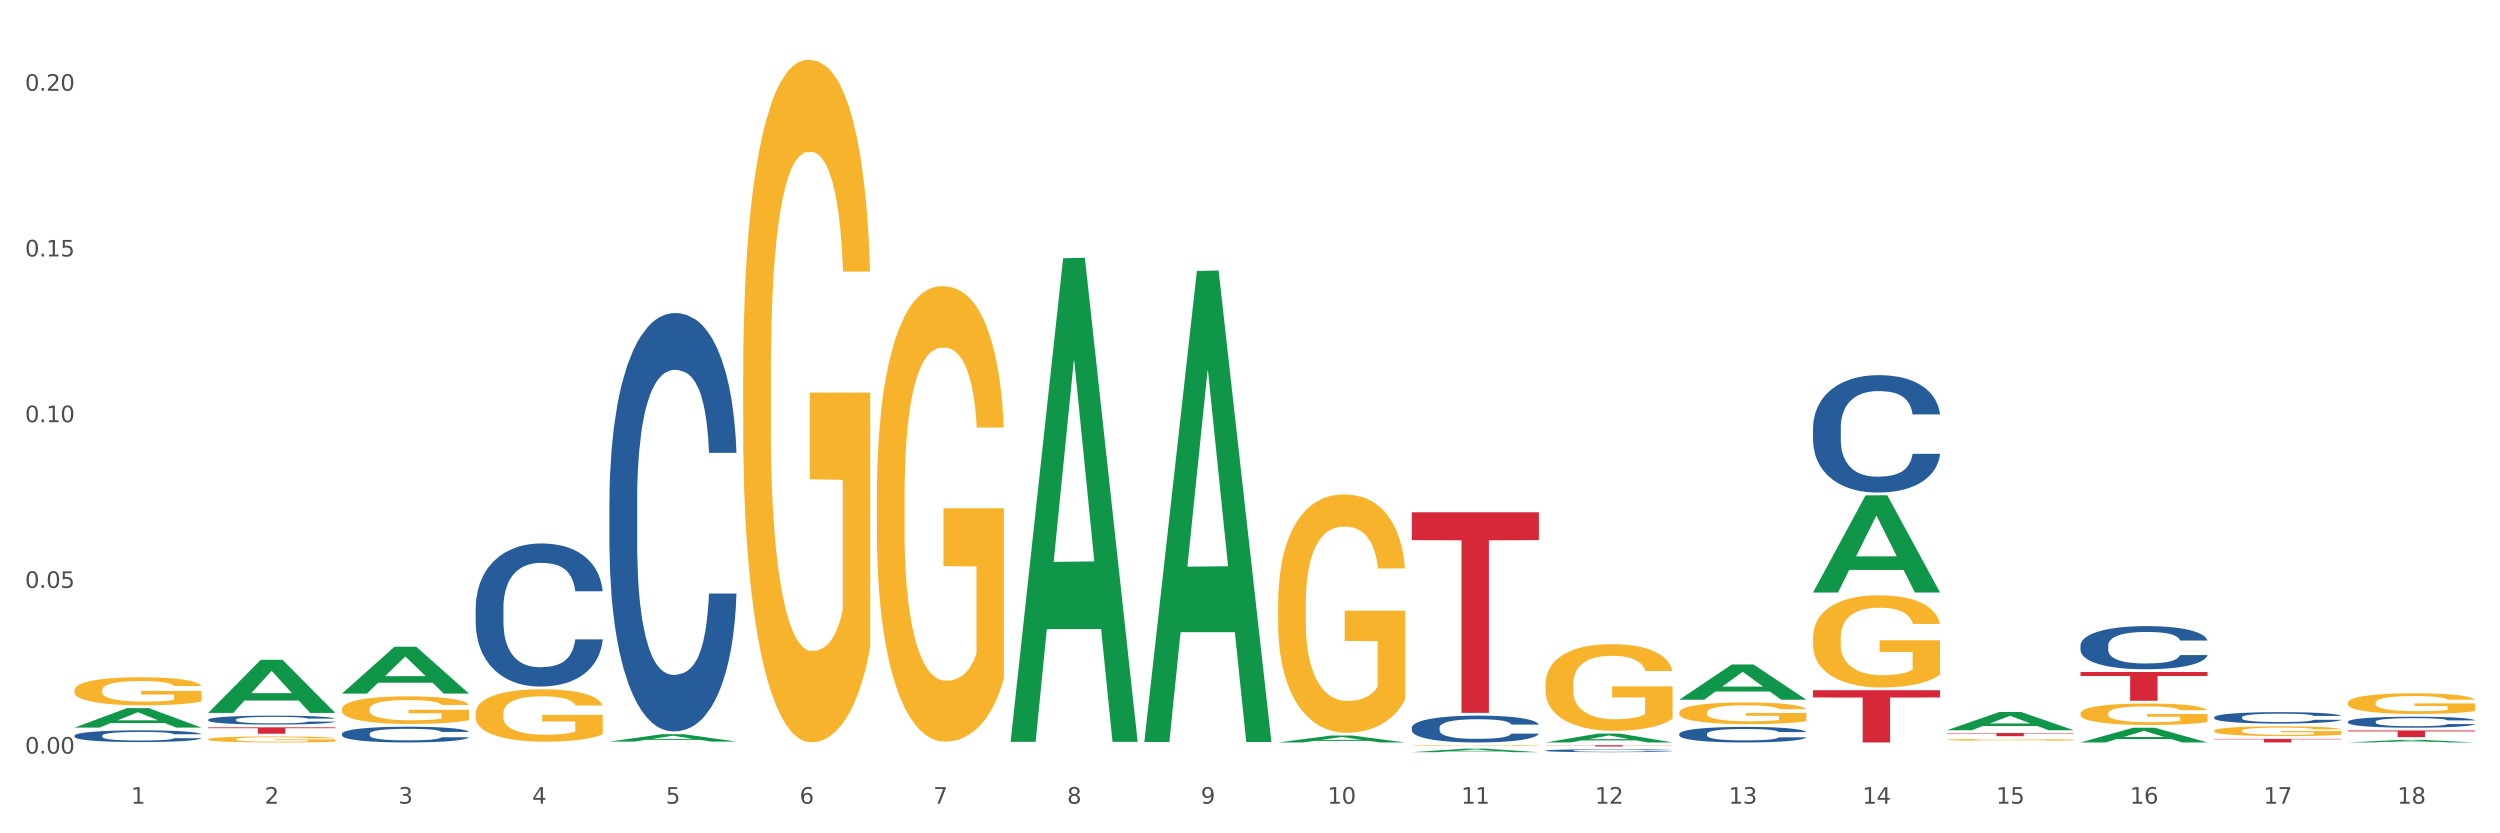 <?xml version="1.0" encoding="utf-8" standalone="no"?>
<!DOCTYPE svg PUBLIC "-//W3C//DTD SVG 1.1//EN"
  "http://www.w3.org/Graphics/SVG/1.1/DTD/svg11.dtd">
<svg xmlns:xlink="http://www.w3.org/1999/xlink" width="1080pt" height="360pt" viewBox="0 0 1080 360" xmlns="http://www.w3.org/2000/svg" version="1.1">
 <rect x="0" y="0" width="1080" height="360" fill="#333333" stroke="none"/>
 <defs>
  <style type="text/css">*{stroke-linejoin: round; stroke-linecap: butt}</style>
 </defs>
 <g id="figure_1">
  <g id="patch_1">
   <path d="M 0 360 
L 1080 360 
L 1080 0 
L 0 0 
z
" style="fill: #ffffff; stroke: #ffffff; stroke-linejoin: miter"/>
  </g>
  <g id="axes_1">
   <g id="matplotlib.axis_1">
    <g id="xtick_1">
     <g id="text_1">
      <!-- 1 -->
      <g style="fill: #4d4d4d" transform="translate(56.563 347.204) scale(0.096 -0.096)">
       <defs>
        <path id="DejaVuSans-31" d="M 794 531 
L 1825 531 
L 1825 4091 
L 703 3866 
L 703 4441 
L 1819 4666 
L 2450 4666 
L 2450 531 
L 3481 531 
L 3481 0 
L 794 0 
L 794 531 
z
" transform="scale(0.016)"/>
       </defs>
       <use xlink:href="#DejaVuSans-31"/>
      </g>
     </g>
    </g>
    <g id="xtick_2">
     <g id="text_2">
      <!-- 2 -->
      <g style="fill: #4d4d4d" transform="translate(114.336 347.204) scale(0.096 -0.096)">
       <defs>
        <path id="DejaVuSans-32" d="M 1228 531 
L 3431 531 
L 3431 0 
L 469 0 
L 469 531 
Q 828 903 1448 1529 
Q 2069 2156 2228 2338 
Q 2531 2678 2651 2914 
Q 2772 3150 2772 3378 
Q 2772 3750 2511 3984 
Q 2250 4219 1831 4219 
Q 1534 4219 1204 4116 
Q 875 4013 500 3803 
L 500 4441 
Q 881 4594 1212 4672 
Q 1544 4750 1819 4750 
Q 2544 4750 2975 4387 
Q 3406 4025 3406 3419 
Q 3406 3131 3298 2873 
Q 3191 2616 2906 2266 
Q 2828 2175 2409 1742 
Q 1991 1309 1228 531 
z
" transform="scale(0.016)"/>
       </defs>
       <use xlink:href="#DejaVuSans-32"/>
      </g>
     </g>
    </g>
    <g id="xtick_3">
     <g id="text_3">
      <!-- 3 -->
      <g style="fill: #4d4d4d" transform="translate(172.109 347.204) scale(0.096 -0.096)">
       <defs>
        <path id="DejaVuSans-33" d="M 2597 2516 
Q 3050 2419 3304 2112 
Q 3559 1806 3559 1356 
Q 3559 666 3084 287 
Q 2609 -91 1734 -91 
Q 1441 -91 1130 -33 
Q 819 25 488 141 
L 488 750 
Q 750 597 1062 519 
Q 1375 441 1716 441 
Q 2309 441 2620 675 
Q 2931 909 2931 1356 
Q 2931 1769 2642 2001 
Q 2353 2234 1838 2234 
L 1294 2234 
L 1294 2753 
L 1863 2753 
Q 2328 2753 2575 2939 
Q 2822 3125 2822 3475 
Q 2822 3834 2567 4026 
Q 2313 4219 1838 4219 
Q 1578 4219 1281 4162 
Q 984 4106 628 3988 
L 628 4550 
Q 988 4650 1302 4700 
Q 1616 4750 1894 4750 
Q 2613 4750 3031 4423 
Q 3450 4097 3450 3541 
Q 3450 3153 3228 2886 
Q 3006 2619 2597 2516 
z
" transform="scale(0.016)"/>
       </defs>
       <use xlink:href="#DejaVuSans-33"/>
      </g>
     </g>
    </g>
    <g id="xtick_4">
     <g id="text_4">
      <!-- 4 -->
      <g style="fill: #4d4d4d" transform="translate(229.882 347.204) scale(0.096 -0.096)">
       <defs>
        <path id="DejaVuSans-34" d="M 2419 4116 
L 825 1625 
L 2419 1625 
L 2419 4116 
z
M 2253 4666 
L 3047 4666 
L 3047 1625 
L 3713 1625 
L 3713 1100 
L 3047 1100 
L 3047 0 
L 2419 0 
L 2419 1100 
L 313 1100 
L 313 1709 
L 2253 4666 
z
" transform="scale(0.016)"/>
       </defs>
       <use xlink:href="#DejaVuSans-34"/>
      </g>
     </g>
    </g>
    <g id="xtick_5">
     <g id="text_5">
      <!-- 5 -->
      <g style="fill: #4d4d4d" transform="translate(287.655 347.204) scale(0.096 -0.096)">
       <defs>
        <path id="DejaVuSans-35" d="M 691 4666 
L 3169 4666 
L 3169 4134 
L 1269 4134 
L 1269 2991 
Q 1406 3038 1543 3061 
Q 1681 3084 1819 3084 
Q 2600 3084 3056 2656 
Q 3513 2228 3513 1497 
Q 3513 744 3044 326 
Q 2575 -91 1722 -91 
Q 1428 -91 1123 -41 
Q 819 9 494 109 
L 494 744 
Q 775 591 1075 516 
Q 1375 441 1709 441 
Q 2250 441 2565 725 
Q 2881 1009 2881 1497 
Q 2881 1984 2565 2268 
Q 2250 2553 1709 2553 
Q 1456 2553 1204 2497 
Q 953 2441 691 2322 
L 691 4666 
z
" transform="scale(0.016)"/>
       </defs>
       <use xlink:href="#DejaVuSans-35"/>
      </g>
     </g>
    </g>
    <g id="xtick_6">
     <g id="text_6">
      <!-- 6 -->
      <g style="fill: #4d4d4d" transform="translate(345.428 347.204) scale(0.096 -0.096)">
       <defs>
        <path id="DejaVuSans-36" d="M 2113 2584 
Q 1688 2584 1439 2293 
Q 1191 2003 1191 1497 
Q 1191 994 1439 701 
Q 1688 409 2113 409 
Q 2538 409 2786 701 
Q 3034 994 3034 1497 
Q 3034 2003 2786 2293 
Q 2538 2584 2113 2584 
z
M 3366 4563 
L 3366 3988 
Q 3128 4100 2886 4159 
Q 2644 4219 2406 4219 
Q 1781 4219 1451 3797 
Q 1122 3375 1075 2522 
Q 1259 2794 1537 2939 
Q 1816 3084 2150 3084 
Q 2853 3084 3261 2657 
Q 3669 2231 3669 1497 
Q 3669 778 3244 343 
Q 2819 -91 2113 -91 
Q 1303 -91 875 529 
Q 447 1150 447 2328 
Q 447 3434 972 4092 
Q 1497 4750 2381 4750 
Q 2619 4750 2861 4703 
Q 3103 4656 3366 4563 
z
" transform="scale(0.016)"/>
       </defs>
       <use xlink:href="#DejaVuSans-36"/>
      </g>
     </g>
    </g>
    <g id="xtick_7">
     <g id="text_7">
      <!-- 7 -->
      <g style="fill: #4d4d4d" transform="translate(403.201 347.204) scale(0.096 -0.096)">
       <defs>
        <path id="DejaVuSans-37" d="M 525 4666 
L 3525 4666 
L 3525 4397 
L 1831 0 
L 1172 0 
L 2766 4134 
L 525 4134 
L 525 4666 
z
" transform="scale(0.016)"/>
       </defs>
       <use xlink:href="#DejaVuSans-37"/>
      </g>
     </g>
    </g>
    <g id="xtick_8">
     <g id="text_8">
      <!-- 8 -->
      <g style="fill: #4d4d4d" transform="translate(460.974 347.204) scale(0.096 -0.096)">
       <defs>
        <path id="DejaVuSans-38" d="M 2034 2216 
Q 1584 2216 1326 1975 
Q 1069 1734 1069 1313 
Q 1069 891 1326 650 
Q 1584 409 2034 409 
Q 2484 409 2743 651 
Q 3003 894 3003 1313 
Q 3003 1734 2745 1975 
Q 2488 2216 2034 2216 
z
M 1403 2484 
Q 997 2584 770 2862 
Q 544 3141 544 3541 
Q 544 4100 942 4425 
Q 1341 4750 2034 4750 
Q 2731 4750 3128 4425 
Q 3525 4100 3525 3541 
Q 3525 3141 3298 2862 
Q 3072 2584 2669 2484 
Q 3125 2378 3379 2068 
Q 3634 1759 3634 1313 
Q 3634 634 3220 271 
Q 2806 -91 2034 -91 
Q 1263 -91 848 271 
Q 434 634 434 1313 
Q 434 1759 690 2068 
Q 947 2378 1403 2484 
z
M 1172 3481 
Q 1172 3119 1398 2916 
Q 1625 2713 2034 2713 
Q 2441 2713 2670 2916 
Q 2900 3119 2900 3481 
Q 2900 3844 2670 4047 
Q 2441 4250 2034 4250 
Q 1625 4250 1398 4047 
Q 1172 3844 1172 3481 
z
" transform="scale(0.016)"/>
       </defs>
       <use xlink:href="#DejaVuSans-38"/>
      </g>
     </g>
    </g>
    <g id="xtick_9">
     <g id="text_9">
      <!-- 9 -->
      <g style="fill: #4d4d4d" transform="translate(518.747 347.204) scale(0.096 -0.096)">
       <defs>
        <path id="DejaVuSans-39" d="M 703 97 
L 703 672 
Q 941 559 1184 500 
Q 1428 441 1663 441 
Q 2288 441 2617 861 
Q 2947 1281 2994 2138 
Q 2813 1869 2534 1725 
Q 2256 1581 1919 1581 
Q 1219 1581 811 2004 
Q 403 2428 403 3163 
Q 403 3881 828 4315 
Q 1253 4750 1959 4750 
Q 2769 4750 3195 4129 
Q 3622 3509 3622 2328 
Q 3622 1225 3098 567 
Q 2575 -91 1691 -91 
Q 1453 -91 1209 -44 
Q 966 3 703 97 
z
M 1959 2075 
Q 2384 2075 2632 2365 
Q 2881 2656 2881 3163 
Q 2881 3666 2632 3958 
Q 2384 4250 1959 4250 
Q 1534 4250 1286 3958 
Q 1038 3666 1038 3163 
Q 1038 2656 1286 2365 
Q 1534 2075 1959 2075 
z
" transform="scale(0.016)"/>
       </defs>
       <use xlink:href="#DejaVuSans-39"/>
      </g>
     </g>
    </g>
    <g id="xtick_10">
     <g id="text_10">
      <!-- 10 -->
      <g style="fill: #4d4d4d" transform="translate(573.466 347.204) scale(0.096 -0.096)">
       <defs>
        <path id="DejaVuSans-30" d="M 2034 4250 
Q 1547 4250 1301 3770 
Q 1056 3291 1056 2328 
Q 1056 1369 1301 889 
Q 1547 409 2034 409 
Q 2525 409 2770 889 
Q 3016 1369 3016 2328 
Q 3016 3291 2770 3770 
Q 2525 4250 2034 4250 
z
M 2034 4750 
Q 2819 4750 3233 4129 
Q 3647 3509 3647 2328 
Q 3647 1150 3233 529 
Q 2819 -91 2034 -91 
Q 1250 -91 836 529 
Q 422 1150 422 2328 
Q 422 3509 836 4129 
Q 1250 4750 2034 4750 
z
" transform="scale(0.016)"/>
       </defs>
       <use xlink:href="#DejaVuSans-31"/>
       <use xlink:href="#DejaVuSans-30" transform="translate(63.623 0)"/>
      </g>
     </g>
    </g>
    <g id="xtick_11">
     <g id="text_11">
      <!-- 11 -->
      <g style="fill: #4d4d4d" transform="translate(631.239 347.204) scale(0.096 -0.096)">
       <use xlink:href="#DejaVuSans-31"/>
       <use xlink:href="#DejaVuSans-31" transform="translate(63.623 0)"/>
      </g>
     </g>
    </g>
    <g id="xtick_12">
     <g id="text_12">
      <!-- 12 -->
      <g style="fill: #4d4d4d" transform="translate(689.012 347.204) scale(0.096 -0.096)">
       <use xlink:href="#DejaVuSans-31"/>
       <use xlink:href="#DejaVuSans-32" transform="translate(63.623 0)"/>
      </g>
     </g>
    </g>
    <g id="xtick_13">
     <g id="text_13">
      <!-- 13 -->
      <g style="fill: #4d4d4d" transform="translate(746.785 347.204) scale(0.096 -0.096)">
       <use xlink:href="#DejaVuSans-31"/>
       <use xlink:href="#DejaVuSans-33" transform="translate(63.623 0)"/>
      </g>
     </g>
    </g>
    <g id="xtick_14">
     <g id="text_14">
      <!-- 14 -->
      <g style="fill: #4d4d4d" transform="translate(804.558 347.204) scale(0.096 -0.096)">
       <use xlink:href="#DejaVuSans-31"/>
       <use xlink:href="#DejaVuSans-34" transform="translate(63.623 0)"/>
      </g>
     </g>
    </g>
    <g id="xtick_15">
     <g id="text_15">
      <!-- 15 -->
      <g style="fill: #4d4d4d" transform="translate(862.331 347.204) scale(0.096 -0.096)">
       <use xlink:href="#DejaVuSans-31"/>
       <use xlink:href="#DejaVuSans-35" transform="translate(63.623 0)"/>
      </g>
     </g>
    </g>
    <g id="xtick_16">
     <g id="text_16">
      <!-- 16 -->
      <g style="fill: #4d4d4d" transform="translate(920.104 347.204) scale(0.096 -0.096)">
       <use xlink:href="#DejaVuSans-31"/>
       <use xlink:href="#DejaVuSans-36" transform="translate(63.623 0)"/>
      </g>
     </g>
    </g>
    <g id="xtick_17">
     <g id="text_17">
      <!-- 17 -->
      <g style="fill: #4d4d4d" transform="translate(977.877 347.204) scale(0.096 -0.096)">
       <use xlink:href="#DejaVuSans-31"/>
       <use xlink:href="#DejaVuSans-37" transform="translate(63.623 0)"/>
      </g>
     </g>
    </g>
    <g id="xtick_18">
     <g id="text_18">
      <!-- 18 -->
      <g style="fill: #4d4d4d" transform="translate(1035.65 347.204) scale(0.096 -0.096)">
       <use xlink:href="#DejaVuSans-31"/>
       <use xlink:href="#DejaVuSans-38" transform="translate(63.623 0)"/>
      </g>
     </g>
    </g>
    <g id="xtick_19"/>
    <g id="xtick_20"/>
    <g id="xtick_21"/>
    <g id="xtick_22"/>
    <g id="xtick_23"/>
    <g id="xtick_24"/>
    <g id="xtick_25"/>
    <g id="xtick_26"/>
    <g id="xtick_27"/>
    <g id="xtick_28"/>
    <g id="xtick_29"/>
    <g id="xtick_30"/>
    <g id="xtick_31"/>
    <g id="xtick_32"/>
    <g id="xtick_33"/>
    <g id="xtick_34"/>
    <g id="xtick_35"/>
   </g>
   <g id="matplotlib.axis_2">
    <g id="ytick_1">
     <g id="text_19">
      <!-- 0.00 -->
      <g style="fill: #4d4d4d" transform="translate(10.8 325.575) scale(0.096 -0.096)">
       <defs>
        <path id="DejaVuSans-2e" d="M 684 794 
L 1344 794 
L 1344 0 
L 684 0 
L 684 794 
z
" transform="scale(0.016)"/>
       </defs>
       <use xlink:href="#DejaVuSans-30"/>
       <use xlink:href="#DejaVuSans-2e" transform="translate(63.623 0)"/>
       <use xlink:href="#DejaVuSans-30" transform="translate(95.41 0)"/>
       <use xlink:href="#DejaVuSans-30" transform="translate(159.033 0)"/>
      </g>
     </g>
    </g>
    <g id="ytick_2">
     <g id="text_20">
      <!-- 0.05 -->
      <g style="fill: #4d4d4d" transform="translate(10.8 253.985) scale(0.096 -0.096)">
       <use xlink:href="#DejaVuSans-30"/>
       <use xlink:href="#DejaVuSans-2e" transform="translate(63.623 0)"/>
       <use xlink:href="#DejaVuSans-30" transform="translate(95.41 0)"/>
       <use xlink:href="#DejaVuSans-35" transform="translate(159.033 0)"/>
      </g>
     </g>
    </g>
    <g id="ytick_3">
     <g id="text_21">
      <!-- 0.10 -->
      <g style="fill: #4d4d4d" transform="translate(10.8 182.395) scale(0.096 -0.096)">
       <use xlink:href="#DejaVuSans-30"/>
       <use xlink:href="#DejaVuSans-2e" transform="translate(63.623 0)"/>
       <use xlink:href="#DejaVuSans-31" transform="translate(95.41 0)"/>
       <use xlink:href="#DejaVuSans-30" transform="translate(159.033 0)"/>
      </g>
     </g>
    </g>
    <g id="ytick_4">
     <g id="text_22">
      <!-- 0.15 -->
      <g style="fill: #4d4d4d" transform="translate(10.8 110.805) scale(0.096 -0.096)">
       <use xlink:href="#DejaVuSans-30"/>
       <use xlink:href="#DejaVuSans-2e" transform="translate(63.623 0)"/>
       <use xlink:href="#DejaVuSans-31" transform="translate(95.41 0)"/>
       <use xlink:href="#DejaVuSans-35" transform="translate(159.033 0)"/>
      </g>
     </g>
    </g>
    <g id="ytick_5">
     <g id="text_23">
      <!-- 0.20 -->
      <g style="fill: #4d4d4d" transform="translate(10.8 39.215) scale(0.096 -0.096)">
       <use xlink:href="#DejaVuSans-30"/>
       <use xlink:href="#DejaVuSans-2e" transform="translate(63.623 0)"/>
       <use xlink:href="#DejaVuSans-32" transform="translate(95.41 0)"/>
       <use xlink:href="#DejaVuSans-30" transform="translate(159.033 0)"/>
      </g>
     </g>
    </g>
    <g id="ytick_6"/>
    <g id="ytick_7"/>
    <g id="ytick_8"/>
    <g id="ytick_9"/>
   </g>
   <g id="PolyCollection_1">
    <path d="M 32.175 314.312 
L 32.232 314.304 
L 54.864 305.907 
L 64.257 305.899 
L 87.059 314.328 
L 76.196 314.328 
L 71.273 312.365 
L 47.905 312.365 
L 47.735 312.396 
L 42.982 314.328 
L 32.175 314.328 
L 32.175 314.312 
L 50.847 311.193 
L 68.331 311.185 
L 59.674 307.695 
L 59.561 307.679 
L 59.447 307.703 
L 50.79 311.185 
L 50.847 311.193 
L 32.175 314.312 
z
" clip-path="url(#p8e865ee644)" style="fill: #109648"/>
    <path d="M 89.948 307.936 
L 90.005 307.915 
L 112.637 285.047 
L 122.03 285.025 
L 144.832 307.979 
L 133.969 307.979 
L 129.046 302.634 
L 105.678 302.634 
L 105.508 302.72 
L 100.755 307.979 
L 89.948 307.979 
L 89.948 307.936 
L 108.62 299.444 
L 126.104 299.423 
L 117.447 289.918 
L 117.334 289.875 
L 117.22 289.94 
L 108.563 299.423 
L 108.62 299.444 
L 89.948 307.936 
z
" clip-path="url(#p8e865ee644)" style="fill: #109648"/>
    <path d="M 898.77 320.731 
L 898.826 320.725 
L 921.459 314.393 
L 930.852 314.387 
L 953.654 320.743 
L 942.79 320.743 
L 937.868 319.263 
L 914.499 319.263 
L 914.33 319.286 
L 909.577 320.743 
L 898.77 320.743 
L 898.77 320.731 
L 917.442 318.379 
L 934.925 318.373 
L 926.268 315.742 
L 926.155 315.73 
L 926.042 315.748 
L 917.385 318.373 
L 917.442 318.379 
L 898.77 320.731 
z
" clip-path="url(#p8e865ee644)" style="fill: #109648"/>
    <path d="M 1014.316 320.741 
L 1014.372 320.739 
L 1037.005 319.622 
L 1046.398 319.621 
L 1069.2 320.743 
L 1058.336 320.743 
L 1053.414 320.481 
L 1030.045 320.481 
L 1029.876 320.486 
L 1025.123 320.743 
L 1014.316 320.743 
L 1014.316 320.741 
L 1032.988 320.325 
L 1050.471 320.324 
L 1041.814 319.86 
L 1041.701 319.858 
L 1041.588 319.861 
L 1032.931 320.324 
L 1032.988 320.325 
L 1014.316 320.741 
z
" clip-path="url(#p8e865ee644)" style="fill: #109648"/>
    <path d="M 956.543 315.716 
L 956.607 315.712 
L 956.607 315.573 
L 956.737 315.453 
L 957.385 315.163 
L 958.357 314.923 
L 959.07 314.795 
L 959.783 314.691 
L 960.625 314.586 
L 961.662 314.478 
L 963.541 314.319 
L 964.707 314.238 
L 966.133 314.153 
L 968.725 314.029 
L 970.604 313.959 
L 972.548 313.901 
L 975.723 313.832 
L 977.797 313.801 
L 980 313.777 
L 982.656 313.762 
L 984.665 313.758 
L 989.072 313.77 
L 992.83 313.804 
L 994.644 313.832 
L 996.977 313.878 
L 998.208 313.909 
L 1000.217 313.971 
L 1002.29 314.052 
L 1003.716 314.122 
L 1005.854 314.253 
L 1007.474 314.385 
L 1008.965 314.547 
L 1009.742 314.66 
L 1010.325 314.764 
L 1010.844 314.884 
L 1011.362 315.074 
L 999.698 315.074 
L 999.245 314.938 
L 998.532 314.811 
L 997.495 314.687 
L 996.588 314.609 
L 995.033 314.513 
L 993.607 314.451 
L 992.117 314.404 
L 990.303 314.366 
L 988.877 314.346 
L 986.868 314.331 
L 982.916 314.335 
L 980.259 314.366 
L 978.445 314.404 
L 977.278 314.439 
L 976.241 314.478 
L 975.075 314.532 
L 973.714 314.613 
L 972.742 314.687 
L 971.77 314.78 
L 970.993 314.873 
L 970.28 314.981 
L 969.697 315.097 
L 969.243 315.217 
L 968.854 315.364 
L 968.53 315.608 
L 968.53 316.138 
L 968.66 316.258 
L 968.984 316.417 
L 969.373 316.537 
L 970.021 316.68 
L 970.604 316.777 
L 971.706 316.916 
L 972.937 317.032 
L 973.909 317.106 
L 974.881 317.167 
L 976.565 317.253 
L 978.445 317.322 
L 980.065 317.365 
L 982.268 317.404 
L 983.758 317.419 
L 985.054 317.427 
L 988.229 317.427 
L 990.497 317.415 
L 993.024 317.388 
L 994.968 317.353 
L 996.588 317.311 
L 998.403 317.241 
L 999.569 317.175 
L 999.569 316.366 
L 985.313 316.362 
L 985.313 315.825 
L 1011.427 315.825 
L 1011.427 317.404 
L 1010.325 317.485 
L 1009.094 317.558 
L 1007.798 317.624 
L 1005.854 317.705 
L 1003.522 317.783 
L 1001.448 317.837 
L 999.245 317.883 
L 996.653 317.926 
L 993.283 317.965 
L 991.21 317.98 
L 988.618 317.992 
L 985.572 317.996 
L 982.916 317.988 
L 980.324 317.969 
L 977.602 317.934 
L 974.945 317.883 
L 972.937 317.833 
L 970.928 317.771 
L 968.79 317.69 
L 967.105 317.612 
L 965.809 317.543 
L 964.383 317.454 
L 962.828 317.338 
L 961.662 317.233 
L 960.625 317.125 
L 959.523 316.986 
L 958.746 316.866 
L 957.968 316.715 
L 957.515 316.602 
L 956.996 316.428 
L 956.607 316.184 
L 956.543 315.716 
z
" clip-path="url(#p8e865ee644)" style="fill: #f7b32b"/>
    <path d="M 32.175 298.186 
L 32.24 298.175 
L 32.24 297.776 
L 32.369 297.432 
L 33.017 296.601 
L 33.989 295.914 
L 34.702 295.548 
L 35.415 295.249 
L 36.257 294.949 
L 37.294 294.639 
L 39.173 294.185 
L 40.34 293.952 
L 41.765 293.708 
L 44.357 293.353 
L 46.236 293.154 
L 48.18 292.988 
L 51.355 292.788 
L 53.429 292.7 
L 55.632 292.633 
L 58.289 292.589 
L 60.298 292.578 
L 64.704 292.611 
L 68.462 292.711 
L 70.277 292.788 
L 72.609 292.921 
L 73.84 293.01 
L 75.849 293.187 
L 77.923 293.42 
L 79.348 293.619 
L 81.487 293.996 
L 83.107 294.373 
L 84.597 294.839 
L 85.375 295.16 
L 85.958 295.459 
L 86.476 295.803 
L 86.995 296.346 
L 75.331 296.346 
L 74.877 295.958 
L 74.164 295.592 
L 73.128 295.238 
L 72.22 295.016 
L 70.665 294.739 
L 69.24 294.562 
L 67.749 294.429 
L 65.935 294.318 
L 64.509 294.262 
L 62.501 294.218 
L 58.548 294.229 
L 55.891 294.318 
L 54.077 294.429 
L 52.911 294.528 
L 51.874 294.639 
L 50.707 294.794 
L 49.347 295.027 
L 48.375 295.238 
L 47.403 295.504 
L 46.625 295.77 
L 45.912 296.08 
L 45.329 296.412 
L 44.876 296.756 
L 44.487 297.177 
L 44.163 297.875 
L 44.163 299.394 
L 44.292 299.737 
L 44.616 300.192 
L 45.005 300.535 
L 45.653 300.946 
L 46.236 301.223 
L 47.338 301.622 
L 48.569 301.954 
L 49.541 302.165 
L 50.513 302.342 
L 52.198 302.586 
L 54.077 302.785 
L 55.697 302.907 
L 57.9 303.018 
L 59.39 303.062 
L 60.686 303.085 
L 63.861 303.085 
L 66.129 303.051 
L 68.657 302.974 
L 70.601 302.874 
L 72.22 302.752 
L 74.035 302.553 
L 75.201 302.364 
L 75.201 300.048 
L 60.946 300.037 
L 60.946 298.496 
L 87.059 298.496 
L 87.059 303.018 
L 85.958 303.251 
L 84.727 303.461 
L 83.431 303.65 
L 81.487 303.883 
L 79.154 304.104 
L 77.08 304.259 
L 74.877 304.392 
L 72.285 304.514 
L 68.916 304.625 
L 66.842 304.67 
L 64.25 304.703 
L 61.205 304.714 
L 58.548 304.692 
L 55.956 304.636 
L 53.235 304.537 
L 50.578 304.392 
L 48.569 304.248 
L 46.56 304.071 
L 44.422 303.838 
L 42.737 303.617 
L 41.441 303.417 
L 40.016 303.162 
L 38.46 302.83 
L 37.294 302.53 
L 36.257 302.22 
L 35.156 301.821 
L 34.378 301.478 
L 33.601 301.045 
L 33.147 300.724 
L 32.629 300.225 
L 32.24 299.527 
L 32.175 298.186 
z
" clip-path="url(#p8e865ee644)" style="fill: #f7b32b"/>
    <path d="M 552.132 320.737 
L 552.188 320.734 
L 574.821 317.762 
L 584.214 317.759 
L 607.016 320.743 
L 596.152 320.743 
L 591.23 320.048 
L 567.862 320.048 
L 567.692 320.059 
L 562.939 320.743 
L 552.132 320.743 
L 552.132 320.737 
L 570.804 319.633 
L 588.288 319.63 
L 579.631 318.395 
L 579.517 318.389 
L 579.404 318.398 
L 570.747 319.63 
L 570.804 319.633 
L 552.132 320.737 
z
" clip-path="url(#p8e865ee644)" style="fill: #109648"/>
    <path d="M 494.359 320.155 
L 494.415 319.963 
L 517.048 117.044 
L 526.441 116.853 
L 549.243 320.537 
L 538.379 320.537 
L 533.457 273.106 
L 510.089 273.106 
L 509.919 273.871 
L 505.166 320.537 
L 494.359 320.537 
L 494.359 320.155 
L 513.031 244.801 
L 530.515 244.61 
L 521.858 160.267 
L 521.744 159.885 
L 521.631 160.459 
L 512.974 244.61 
L 513.031 244.801 
L 494.359 320.155 
z
" clip-path="url(#p8e865ee644)" style="fill: #109648"/>
    <path d="M 205.494 308.23 
L 205.559 308.209 
L 205.559 307.465 
L 205.688 306.824 
L 206.336 305.274 
L 207.308 303.992 
L 208.021 303.31 
L 208.734 302.752 
L 209.576 302.194 
L 210.613 301.615 
L 212.492 300.768 
L 213.659 300.333 
L 215.084 299.879 
L 217.676 299.217 
L 219.555 298.845 
L 221.499 298.535 
L 224.674 298.163 
L 226.748 297.998 
L 228.951 297.873 
L 231.608 297.791 
L 233.616 297.77 
L 238.023 297.832 
L 241.781 298.018 
L 243.595 298.163 
L 245.928 298.411 
L 247.159 298.576 
L 249.168 298.907 
L 251.242 299.341 
L 252.667 299.713 
L 254.806 300.416 
L 256.426 301.119 
L 257.916 301.987 
L 258.694 302.587 
L 259.277 303.145 
L 259.795 303.786 
L 260.313 304.799 
L 248.65 304.799 
L 248.196 304.075 
L 247.483 303.393 
L 246.447 302.731 
L 245.539 302.318 
L 243.984 301.801 
L 242.559 301.47 
L 241.068 301.222 
L 239.254 301.016 
L 237.828 300.912 
L 235.82 300.83 
L 231.867 300.85 
L 229.21 301.016 
L 227.396 301.222 
L 226.229 301.408 
L 225.193 301.615 
L 224.026 301.904 
L 222.666 302.339 
L 221.694 302.731 
L 220.722 303.227 
L 219.944 303.724 
L 219.231 304.302 
L 218.648 304.923 
L 218.194 305.563 
L 217.806 306.349 
L 217.482 307.651 
L 217.482 310.483 
L 217.611 311.124 
L 217.935 311.972 
L 218.324 312.613 
L 218.972 313.377 
L 219.555 313.894 
L 220.657 314.638 
L 221.888 315.259 
L 222.86 315.651 
L 223.832 315.982 
L 225.517 316.437 
L 227.396 316.809 
L 229.016 317.036 
L 231.219 317.243 
L 232.709 317.326 
L 234.005 317.367 
L 237.18 317.367 
L 239.448 317.305 
L 241.975 317.16 
L 243.919 316.974 
L 245.539 316.747 
L 247.354 316.375 
L 248.52 316.023 
L 248.52 311.703 
L 234.264 311.682 
L 234.264 308.809 
L 260.378 308.809 
L 260.378 317.243 
L 259.277 317.677 
L 258.046 318.07 
L 256.75 318.421 
L 254.806 318.855 
L 252.473 319.269 
L 250.399 319.558 
L 248.196 319.806 
L 245.604 320.034 
L 242.235 320.24 
L 240.161 320.323 
L 237.569 320.385 
L 234.524 320.406 
L 231.867 320.364 
L 229.275 320.261 
L 226.553 320.075 
L 223.897 319.806 
L 221.888 319.538 
L 219.879 319.207 
L 217.741 318.773 
L 216.056 318.359 
L 214.76 317.987 
L 213.335 317.512 
L 211.779 316.892 
L 210.613 316.333 
L 209.576 315.755 
L 208.475 315.01 
L 207.697 314.37 
L 206.92 313.563 
L 206.466 312.964 
L 205.948 312.034 
L 205.559 310.731 
L 205.494 308.23 
z
" clip-path="url(#p8e865ee644)" style="fill: #f7b32b"/>
    <path d="M 321.04 162.056 
L 321.105 161.787 
L 321.105 152.09 
L 321.234 143.74 
L 321.882 123.538 
L 322.854 106.837 
L 323.567 97.948 
L 324.28 90.675 
L 325.122 83.403 
L 326.159 75.861 
L 328.038 64.817 
L 329.205 59.16 
L 330.63 53.234 
L 333.222 44.615 
L 335.101 39.766 
L 337.045 35.726 
L 340.22 30.877 
L 342.294 28.722 
L 344.497 27.106 
L 347.154 26.029 
L 349.162 25.759 
L 353.569 26.568 
L 357.327 28.992 
L 359.141 30.877 
L 361.474 34.11 
L 362.705 36.265 
L 364.714 40.574 
L 366.788 46.231 
L 368.213 51.079 
L 370.352 60.238 
L 371.972 69.396 
L 373.462 80.709 
L 374.239 88.521 
L 374.823 95.793 
L 375.341 104.144 
L 375.859 117.342 
L 364.196 117.342 
L 363.742 107.915 
L 363.029 99.026 
L 361.993 90.406 
L 361.085 85.019 
L 359.53 78.285 
L 358.105 73.975 
L 356.614 70.743 
L 354.8 68.049 
L 353.374 66.702 
L 351.366 65.625 
L 347.413 65.894 
L 344.756 68.049 
L 342.942 70.743 
L 341.775 73.167 
L 340.739 75.861 
L 339.572 79.632 
L 338.212 85.288 
L 337.24 90.406 
L 336.268 96.871 
L 335.49 103.335 
L 334.777 110.878 
L 334.194 118.958 
L 333.74 127.309 
L 333.352 137.544 
L 333.028 154.514 
L 333.028 191.416 
L 333.157 199.767 
L 333.481 210.81 
L 333.87 219.161 
L 334.518 229.127 
L 335.101 235.861 
L 336.203 245.558 
L 337.434 253.639 
L 338.406 258.757 
L 339.378 263.067 
L 341.063 268.992 
L 342.942 273.841 
L 344.562 276.804 
L 346.765 279.498 
L 348.255 280.575 
L 349.551 281.114 
L 352.726 281.114 
L 354.994 280.306 
L 357.521 278.42 
L 359.465 275.996 
L 361.085 273.033 
L 362.9 268.184 
L 364.066 263.605 
L 364.066 207.309 
L 349.81 207.039 
L 349.81 169.598 
L 375.924 169.598 
L 375.924 279.498 
L 374.823 285.154 
L 373.591 290.272 
L 372.296 294.851 
L 370.352 300.508 
L 368.019 305.895 
L 365.945 309.666 
L 363.742 312.898 
L 361.15 315.861 
L 357.781 318.555 
L 355.707 319.632 
L 353.115 320.44 
L 350.07 320.71 
L 347.413 320.171 
L 344.821 318.824 
L 342.099 316.4 
L 339.443 312.898 
L 337.434 309.397 
L 335.425 305.087 
L 333.287 299.43 
L 331.602 294.043 
L 330.306 289.195 
L 328.881 282.999 
L 327.325 274.918 
L 326.159 267.646 
L 325.122 260.104 
L 324.021 250.407 
L 323.243 242.056 
L 322.465 231.551 
L 322.012 223.74 
L 321.493 211.619 
L 321.105 194.649 
L 321.04 162.056 
z
" clip-path="url(#p8e865ee644)" style="fill: #f7b32b"/>
    <path d="M 378.813 214.534 
L 378.878 214.354 
L 378.878 207.883 
L 379.007 202.311 
L 379.655 188.829 
L 380.627 177.685 
L 381.34 171.753 
L 382.053 166.899 
L 382.895 162.046 
L 383.932 157.013 
L 385.811 149.643 
L 386.977 145.868 
L 388.403 141.914 
L 390.995 136.162 
L 392.874 132.926 
L 394.818 130.23 
L 397.993 126.994 
L 400.067 125.556 
L 402.27 124.478 
L 404.927 123.759 
L 406.935 123.579 
L 411.342 124.118 
L 415.1 125.736 
L 416.914 126.994 
L 419.247 129.151 
L 420.478 130.59 
L 422.487 133.466 
L 424.561 137.24 
L 425.986 140.476 
L 428.125 146.587 
L 429.745 152.699 
L 431.235 160.249 
L 432.012 165.461 
L 432.596 170.315 
L 433.114 175.887 
L 433.632 184.695 
L 421.969 184.695 
L 421.515 178.404 
L 420.802 172.472 
L 419.766 166.72 
L 418.858 163.125 
L 417.303 158.631 
L 415.878 155.755 
L 414.387 153.598 
L 412.573 151.8 
L 411.147 150.902 
L 409.139 150.183 
L 405.186 150.362 
L 402.529 151.8 
L 400.715 153.598 
L 399.548 155.216 
L 398.512 157.013 
L 397.345 159.53 
L 395.984 163.304 
L 395.013 166.72 
L 394.041 171.034 
L 393.263 175.348 
L 392.55 180.381 
L 391.967 185.773 
L 391.513 191.346 
L 391.125 198.176 
L 390.801 209.501 
L 390.801 234.127 
L 390.93 239.699 
L 391.254 247.069 
L 391.643 252.641 
L 392.291 259.292 
L 392.874 263.786 
L 393.976 270.257 
L 395.207 275.65 
L 396.179 279.065 
L 397.151 281.941 
L 398.836 285.895 
L 400.715 289.131 
L 402.335 291.108 
L 404.538 292.906 
L 406.028 293.625 
L 407.324 293.984 
L 410.499 293.984 
L 412.767 293.445 
L 415.294 292.187 
L 417.238 290.569 
L 418.858 288.592 
L 420.673 285.356 
L 421.839 282.3 
L 421.839 244.732 
L 407.583 244.552 
L 407.583 219.567 
L 433.697 219.567 
L 433.697 292.906 
L 432.596 296.681 
L 431.364 300.096 
L 430.068 303.152 
L 428.125 306.926 
L 425.792 310.521 
L 423.718 313.038 
L 421.515 315.195 
L 418.923 317.172 
L 415.554 318.97 
L 413.48 319.689 
L 410.888 320.228 
L 407.843 320.408 
L 405.186 320.048 
L 402.594 319.15 
L 399.872 317.532 
L 397.216 315.195 
L 395.207 312.858 
L 393.198 309.982 
L 391.06 306.207 
L 389.375 302.612 
L 388.079 299.377 
L 386.654 295.243 
L 385.098 289.85 
L 383.932 284.997 
L 382.895 279.964 
L 381.794 273.493 
L 381.016 267.92 
L 380.238 260.91 
L 379.785 255.697 
L 379.266 247.608 
L 378.878 236.284 
L 378.813 214.534 
z
" clip-path="url(#p8e865ee644)" style="fill: #f7b32b"/>
    <path d="M 147.721 306.338 
L 147.786 306.327 
L 147.786 305.935 
L 147.915 305.598 
L 148.563 304.782 
L 149.535 304.107 
L 150.248 303.748 
L 150.961 303.454 
L 151.803 303.16 
L 152.84 302.855 
L 154.719 302.409 
L 155.886 302.181 
L 157.311 301.941 
L 159.903 301.593 
L 161.782 301.397 
L 163.726 301.234 
L 166.901 301.038 
L 168.975 300.951 
L 171.178 300.886 
L 173.835 300.842 
L 175.844 300.831 
L 180.25 300.864 
L 184.008 300.962 
L 185.822 301.038 
L 188.155 301.169 
L 189.386 301.256 
L 191.395 301.43 
L 193.469 301.658 
L 194.894 301.854 
L 197.033 302.224 
L 198.653 302.594 
L 200.143 303.051 
L 200.921 303.367 
L 201.504 303.661 
L 202.022 303.998 
L 202.54 304.531 
L 190.877 304.531 
L 190.423 304.15 
L 189.71 303.791 
L 188.674 303.443 
L 187.766 303.225 
L 186.211 302.953 
L 184.786 302.779 
L 183.295 302.649 
L 181.481 302.54 
L 180.055 302.485 
L 178.047 302.442 
L 174.094 302.453 
L 171.437 302.54 
L 169.623 302.649 
L 168.456 302.747 
L 167.42 302.855 
L 166.253 303.008 
L 164.893 303.236 
L 163.921 303.443 
L 162.949 303.704 
L 162.171 303.965 
L 161.458 304.27 
L 160.875 304.597 
L 160.421 304.934 
L 160.033 305.347 
L 159.709 306.033 
L 159.709 307.524 
L 159.838 307.861 
L 160.162 308.307 
L 160.551 308.645 
L 161.199 309.047 
L 161.782 309.319 
L 162.884 309.711 
L 164.115 310.038 
L 165.087 310.244 
L 166.059 310.418 
L 167.744 310.658 
L 169.623 310.854 
L 171.243 310.973 
L 173.446 311.082 
L 174.936 311.126 
L 176.232 311.147 
L 179.407 311.147 
L 181.675 311.115 
L 184.203 311.039 
L 186.146 310.941 
L 187.766 310.821 
L 189.581 310.625 
L 190.747 310.44 
L 190.747 308.166 
L 176.491 308.155 
L 176.491 306.642 
L 202.605 306.642 
L 202.605 311.082 
L 201.504 311.311 
L 200.273 311.517 
L 198.977 311.702 
L 197.033 311.931 
L 194.7 312.149 
L 192.626 312.301 
L 190.423 312.432 
L 187.831 312.551 
L 184.462 312.66 
L 182.388 312.704 
L 179.796 312.736 
L 176.751 312.747 
L 174.094 312.725 
L 171.502 312.671 
L 168.78 312.573 
L 166.124 312.432 
L 164.115 312.29 
L 162.106 312.116 
L 159.968 311.887 
L 158.283 311.67 
L 156.987 311.474 
L 155.562 311.224 
L 154.006 310.897 
L 152.84 310.603 
L 151.803 310.299 
L 150.702 309.907 
L 149.924 309.57 
L 149.147 309.145 
L 148.693 308.83 
L 148.175 308.34 
L 147.786 307.654 
L 147.721 306.338 
z
" clip-path="url(#p8e865ee644)" style="fill: #f7b32b"/>
    <path d="M 89.948 319.349 
L 90.013 319.346 
L 90.013 319.261 
L 90.142 319.188 
L 90.79 319.01 
L 91.762 318.864 
L 92.475 318.785 
L 93.188 318.722 
L 94.03 318.658 
L 95.067 318.591 
L 96.946 318.494 
L 98.113 318.445 
L 99.538 318.393 
L 102.13 318.317 
L 104.009 318.274 
L 105.953 318.239 
L 109.128 318.196 
L 111.202 318.177 
L 113.405 318.163 
L 116.062 318.154 
L 118.071 318.151 
L 122.477 318.158 
L 126.235 318.18 
L 128.049 318.196 
L 130.382 318.225 
L 131.613 318.244 
L 133.622 318.281 
L 135.696 318.331 
L 137.121 318.374 
L 139.26 318.454 
L 140.88 318.535 
L 142.37 318.634 
L 143.148 318.703 
L 143.731 318.767 
L 144.249 318.84 
L 144.768 318.956 
L 133.104 318.956 
L 132.65 318.873 
L 131.937 318.795 
L 130.901 318.719 
L 129.993 318.672 
L 128.438 318.613 
L 127.013 318.575 
L 125.522 318.546 
L 123.708 318.523 
L 122.282 318.511 
L 120.274 318.501 
L 116.321 318.504 
L 113.664 318.523 
L 111.85 318.546 
L 110.684 318.568 
L 109.647 318.591 
L 108.48 318.625 
L 107.12 318.674 
L 106.148 318.719 
L 105.176 318.776 
L 104.398 318.833 
L 103.685 318.899 
L 103.102 318.97 
L 102.648 319.043 
L 102.26 319.133 
L 101.936 319.282 
L 101.936 319.607 
L 102.065 319.68 
L 102.389 319.777 
L 102.778 319.85 
L 103.426 319.938 
L 104.009 319.997 
L 105.111 320.082 
L 106.342 320.153 
L 107.314 320.198 
L 108.286 320.236 
L 109.971 320.288 
L 111.85 320.331 
L 113.47 320.357 
L 115.673 320.381 
L 117.163 320.39 
L 118.459 320.395 
L 121.634 320.395 
L 123.902 320.388 
L 126.43 320.371 
L 128.373 320.35 
L 129.993 320.324 
L 131.808 320.281 
L 132.974 320.241 
L 132.974 319.746 
L 118.719 319.744 
L 118.719 319.415 
L 144.832 319.415 
L 144.832 320.381 
L 143.731 320.43 
L 142.5 320.475 
L 141.204 320.515 
L 139.26 320.565 
L 136.927 320.612 
L 134.853 320.646 
L 132.65 320.674 
L 130.058 320.7 
L 126.689 320.724 
L 124.615 320.733 
L 122.023 320.74 
L 118.978 320.743 
L 116.321 320.738 
L 113.729 320.726 
L 111.007 320.705 
L 108.351 320.674 
L 106.342 320.643 
L 104.333 320.605 
L 102.195 320.556 
L 100.51 320.508 
L 99.214 320.466 
L 97.789 320.411 
L 96.233 320.34 
L 95.067 320.276 
L 94.03 320.21 
L 92.929 320.125 
L 92.151 320.052 
L 91.374 319.959 
L 90.92 319.891 
L 90.402 319.784 
L 90.013 319.635 
L 89.948 319.349 
z
" clip-path="url(#p8e865ee644)" style="fill: #f7b32b"/>
    <path d="M 898.77 308.211 
L 898.835 308.202 
L 898.835 307.897 
L 898.964 307.634 
L 899.612 306.999 
L 900.584 306.473 
L 901.297 306.194 
L 902.01 305.965 
L 902.852 305.736 
L 903.889 305.499 
L 905.768 305.151 
L 906.934 304.973 
L 908.36 304.787 
L 910.952 304.516 
L 912.831 304.363 
L 914.775 304.236 
L 917.95 304.084 
L 920.024 304.016 
L 922.227 303.965 
L 924.884 303.931 
L 926.892 303.923 
L 931.299 303.948 
L 935.057 304.024 
L 936.871 304.084 
L 939.204 304.185 
L 940.435 304.253 
L 942.444 304.389 
L 944.517 304.567 
L 945.943 304.719 
L 948.081 305.007 
L 949.701 305.295 
L 951.192 305.651 
L 951.969 305.897 
L 952.552 306.126 
L 953.071 306.389 
L 953.589 306.804 
L 941.926 306.804 
L 941.472 306.507 
L 940.759 306.228 
L 939.722 305.956 
L 938.815 305.787 
L 937.26 305.575 
L 935.834 305.44 
L 934.344 305.338 
L 932.53 305.253 
L 931.104 305.211 
L 929.095 305.177 
L 925.143 305.185 
L 922.486 305.253 
L 920.672 305.338 
L 919.505 305.414 
L 918.468 305.499 
L 917.302 305.618 
L 915.941 305.795 
L 914.969 305.956 
L 913.997 306.16 
L 913.22 306.363 
L 912.507 306.601 
L 911.924 306.855 
L 911.47 307.117 
L 911.081 307.44 
L 910.757 307.973 
L 910.757 309.134 
L 910.887 309.397 
L 911.211 309.745 
L 911.6 310.007 
L 912.248 310.321 
L 912.831 310.533 
L 913.933 310.838 
L 915.164 311.092 
L 916.136 311.253 
L 917.108 311.389 
L 918.792 311.575 
L 920.672 311.728 
L 922.292 311.821 
L 924.495 311.906 
L 925.985 311.939 
L 927.281 311.956 
L 930.456 311.956 
L 932.724 311.931 
L 935.251 311.872 
L 937.195 311.795 
L 938.815 311.702 
L 940.63 311.55 
L 941.796 311.406 
L 941.796 309.634 
L 927.54 309.626 
L 927.54 308.448 
L 953.654 308.448 
L 953.654 311.906 
L 952.552 312.084 
L 951.321 312.245 
L 950.025 312.389 
L 948.081 312.567 
L 945.749 312.736 
L 943.675 312.855 
L 941.472 312.956 
L 938.88 313.05 
L 935.51 313.134 
L 933.437 313.168 
L 930.845 313.194 
L 927.799 313.202 
L 925.143 313.185 
L 922.551 313.143 
L 919.829 313.067 
L 917.172 312.956 
L 915.164 312.846 
L 913.155 312.711 
L 911.017 312.533 
L 909.332 312.363 
L 908.036 312.211 
L 906.61 312.016 
L 905.055 311.762 
L 903.889 311.533 
L 902.852 311.295 
L 901.75 310.99 
L 900.973 310.728 
L 900.195 310.397 
L 899.742 310.151 
L 899.223 309.77 
L 898.835 309.236 
L 898.77 308.211 
z
" clip-path="url(#p8e865ee644)" style="fill: #f7b32b"/>
    <path d="M 667.678 320.735 
L 667.734 320.732 
L 690.367 316.905 
L 699.76 316.902 
L 722.562 320.743 
L 711.698 320.743 
L 706.776 319.848 
L 683.408 319.848 
L 683.238 319.863 
L 678.485 320.743 
L 667.678 320.743 
L 667.678 320.735 
L 686.35 319.314 
L 703.834 319.311 
L 695.177 317.72 
L 695.063 317.713 
L 694.95 317.724 
L 686.293 319.311 
L 686.35 319.314 
L 667.678 320.735 
z
" clip-path="url(#p8e865ee644)" style="fill: #109648"/>
    <path d="M 609.905 324.947 
L 609.961 324.945 
L 632.594 323.438 
L 641.987 323.436 
L 664.789 324.95 
L 653.925 324.95 
L 649.003 324.597 
L 625.635 324.597 
L 625.465 324.603 
L 620.712 324.95 
L 609.905 324.95 
L 609.905 324.947 
L 628.577 324.387 
L 646.061 324.385 
L 637.404 323.759 
L 637.29 323.756 
L 637.177 323.76 
L 628.52 324.385 
L 628.577 324.387 
L 609.905 324.947 
z
" clip-path="url(#p8e865ee644)" style="fill: #109648"/>
    <path d="M 783.224 255.906 
L 783.28 255.866 
L 805.913 213.996 
L 815.306 213.957 
L 838.108 255.985 
L 827.244 255.985 
L 822.322 246.198 
L 798.953 246.198 
L 798.784 246.356 
L 794.031 255.985 
L 783.224 255.985 
L 783.224 255.906 
L 801.896 240.357 
L 819.38 240.318 
L 810.722 222.915 
L 810.609 222.836 
L 810.496 222.954 
L 801.839 240.318 
L 801.896 240.357 
L 783.224 255.906 
z
" clip-path="url(#p8e865ee644)" style="fill: #109648"/>
    <path d="M 725.451 302.246 
L 725.507 302.232 
L 748.14 287.064 
L 757.533 287.05 
L 780.335 302.275 
L 769.471 302.275 
L 764.549 298.729 
L 741.181 298.729 
L 741.011 298.787 
L 736.258 302.275 
L 725.451 302.275 
L 725.451 302.246 
L 744.123 296.614 
L 761.607 296.599 
L 752.95 290.295 
L 752.836 290.266 
L 752.723 290.309 
L 744.066 296.599 
L 744.123 296.614 
L 725.451 302.246 
z
" clip-path="url(#p8e865ee644)" style="fill: #109648"/>
    <path d="M 840.997 315.454 
L 841.053 315.447 
L 863.686 307.587 
L 873.079 307.58 
L 895.881 315.469 
L 885.017 315.469 
L 880.095 313.632 
L 856.726 313.632 
L 856.557 313.661 
L 851.804 315.469 
L 840.997 315.469 
L 840.997 315.454 
L 859.669 312.536 
L 877.152 312.528 
L 868.495 309.261 
L 868.382 309.247 
L 868.269 309.269 
L 859.612 312.528 
L 859.669 312.536 
L 840.997 315.454 
z
" clip-path="url(#p8e865ee644)" style="fill: #109648"/>
    <path d="M 783.224 275.571 
L 783.289 275.535 
L 783.289 274.226 
L 783.418 273.098 
L 784.066 270.371 
L 785.038 268.116 
L 785.751 266.916 
L 786.464 265.934 
L 787.306 264.952 
L 788.343 263.934 
L 790.222 262.443 
L 791.388 261.679 
L 792.814 260.879 
L 795.406 259.715 
L 797.285 259.06 
L 799.229 258.515 
L 802.404 257.86 
L 804.478 257.569 
L 806.681 257.351 
L 809.338 257.206 
L 811.346 257.169 
L 815.753 257.278 
L 819.511 257.606 
L 821.325 257.86 
L 823.658 258.297 
L 824.889 258.588 
L 826.898 259.17 
L 828.971 259.933 
L 830.397 260.588 
L 832.535 261.824 
L 834.155 263.061 
L 835.646 264.588 
L 836.423 265.643 
L 837.007 266.625 
L 837.525 267.752 
L 838.043 269.534 
L 826.38 269.534 
L 825.926 268.262 
L 825.213 267.061 
L 824.176 265.898 
L 823.269 265.17 
L 821.714 264.261 
L 820.288 263.679 
L 818.798 263.243 
L 816.984 262.879 
L 815.558 262.697 
L 813.549 262.552 
L 809.597 262.588 
L 806.94 262.879 
L 805.126 263.243 
L 803.959 263.57 
L 802.922 263.934 
L 801.756 264.443 
L 800.395 265.207 
L 799.423 265.898 
L 798.451 266.77 
L 797.674 267.643 
L 796.961 268.662 
L 796.378 269.753 
L 795.924 270.88 
L 795.535 272.262 
L 795.211 274.553 
L 795.211 279.536 
L 795.341 280.663 
L 795.665 282.154 
L 796.054 283.282 
L 796.702 284.627 
L 797.285 285.536 
L 798.387 286.846 
L 799.618 287.937 
L 800.59 288.628 
L 801.562 289.21 
L 803.246 290.01 
L 805.126 290.664 
L 806.746 291.064 
L 808.949 291.428 
L 810.439 291.573 
L 811.735 291.646 
L 814.91 291.646 
L 817.178 291.537 
L 819.705 291.282 
L 821.649 290.955 
L 823.269 290.555 
L 825.084 289.9 
L 826.25 289.282 
L 826.25 281.681 
L 811.994 281.645 
L 811.994 276.59 
L 838.108 276.59 
L 838.108 291.428 
L 837.007 292.192 
L 835.775 292.883 
L 834.479 293.501 
L 832.535 294.265 
L 830.203 294.992 
L 828.129 295.501 
L 825.926 295.938 
L 823.334 296.338 
L 819.964 296.701 
L 817.891 296.847 
L 815.299 296.956 
L 812.253 296.992 
L 809.597 296.92 
L 807.005 296.738 
L 804.283 296.41 
L 801.627 295.938 
L 799.618 295.465 
L 797.609 294.883 
L 795.471 294.119 
L 793.786 293.392 
L 792.49 292.737 
L 791.064 291.901 
L 789.509 290.81 
L 788.343 289.828 
L 787.306 288.809 
L 786.204 287.5 
L 785.427 286.373 
L 784.649 284.954 
L 784.196 283.9 
L 783.677 282.263 
L 783.289 279.972 
L 783.224 275.571 
z
" clip-path="url(#p8e865ee644)" style="fill: #f7b32b"/>
    <path d="M 609.905 322.077 
L 609.97 322.077 
L 609.97 322.066 
L 610.099 322.057 
L 610.747 322.035 
L 611.719 322.016 
L 612.432 322.007 
L 613.145 321.999 
L 613.987 321.991 
L 615.024 321.982 
L 616.903 321.97 
L 618.069 321.964 
L 619.495 321.958 
L 622.087 321.948 
L 623.966 321.943 
L 625.91 321.938 
L 629.085 321.933 
L 631.159 321.931 
L 633.362 321.929 
L 636.019 321.928 
L 638.027 321.927 
L 642.434 321.928 
L 646.192 321.931 
L 648.006 321.933 
L 650.339 321.937 
L 651.57 321.939 
L 653.579 321.944 
L 655.653 321.95 
L 657.078 321.955 
L 659.216 321.965 
L 660.836 321.975 
L 662.327 321.988 
L 663.104 321.996 
L 663.688 322.004 
L 664.206 322.013 
L 664.724 322.028 
L 653.061 322.028 
L 652.607 322.018 
L 651.894 322.008 
L 650.857 321.998 
L 649.95 321.992 
L 648.395 321.985 
L 646.97 321.98 
L 645.479 321.977 
L 643.665 321.974 
L 642.239 321.972 
L 640.231 321.971 
L 636.278 321.971 
L 633.621 321.974 
L 631.807 321.977 
L 630.64 321.979 
L 629.604 321.982 
L 628.437 321.987 
L 627.076 321.993 
L 626.104 321.998 
L 625.132 322.005 
L 624.355 322.013 
L 623.642 322.021 
L 623.059 322.03 
L 622.605 322.039 
L 622.217 322.05 
L 621.893 322.069 
L 621.893 322.109 
L 622.022 322.119 
L 622.346 322.131 
L 622.735 322.14 
L 623.383 322.151 
L 623.966 322.158 
L 625.068 322.169 
L 626.299 322.178 
L 627.271 322.183 
L 628.243 322.188 
L 629.928 322.195 
L 631.807 322.2 
L 633.427 322.203 
L 635.63 322.206 
L 637.12 322.207 
L 638.416 322.208 
L 641.591 322.208 
L 643.859 322.207 
L 646.386 322.205 
L 648.33 322.202 
L 649.95 322.199 
L 651.765 322.194 
L 652.931 322.189 
L 652.931 322.127 
L 638.675 322.127 
L 638.675 322.085 
L 664.789 322.085 
L 664.789 322.206 
L 663.688 322.212 
L 662.456 322.218 
L 661.16 322.223 
L 659.216 322.229 
L 656.884 322.235 
L 654.81 322.239 
L 652.607 322.243 
L 650.015 322.246 
L 646.646 322.249 
L 644.572 322.25 
L 641.98 322.251 
L 638.935 322.251 
L 636.278 322.251 
L 633.686 322.249 
L 630.964 322.247 
L 628.308 322.243 
L 626.299 322.239 
L 624.29 322.234 
L 622.152 322.228 
L 620.467 322.222 
L 619.171 322.217 
L 617.745 322.21 
L 616.19 322.201 
L 615.024 322.193 
L 613.987 322.185 
L 612.886 322.174 
L 612.108 322.165 
L 611.33 322.153 
L 610.877 322.145 
L 610.358 322.132 
L 609.97 322.113 
L 609.905 322.077 
z
" clip-path="url(#p8e865ee644)" style="fill: #f7b32b"/>
    <path d="M 667.678 295.574 
L 667.743 295.54 
L 667.743 294.309 
L 667.872 293.249 
L 668.52 290.684 
L 669.492 288.564 
L 670.205 287.435 
L 670.918 286.512 
L 671.76 285.588 
L 672.797 284.631 
L 674.676 283.229 
L 675.842 282.511 
L 677.268 281.758 
L 679.86 280.664 
L 681.739 280.048 
L 683.683 279.535 
L 686.858 278.92 
L 688.932 278.646 
L 691.135 278.441 
L 693.792 278.304 
L 695.8 278.27 
L 700.207 278.373 
L 703.965 278.68 
L 705.779 278.92 
L 708.112 279.33 
L 709.343 279.604 
L 711.352 280.151 
L 713.426 280.869 
L 714.851 281.485 
L 716.989 282.647 
L 718.609 283.81 
L 720.1 285.246 
L 720.877 286.238 
L 721.461 287.162 
L 721.979 288.222 
L 722.497 289.897 
L 710.834 289.897 
L 710.38 288.7 
L 709.667 287.572 
L 708.63 286.478 
L 707.723 285.794 
L 706.168 284.939 
L 704.743 284.391 
L 703.252 283.981 
L 701.438 283.639 
L 700.012 283.468 
L 698.003 283.331 
L 694.051 283.366 
L 691.394 283.639 
L 689.58 283.981 
L 688.413 284.289 
L 687.377 284.631 
L 686.21 285.11 
L 684.849 285.828 
L 683.877 286.478 
L 682.905 287.298 
L 682.128 288.119 
L 681.415 289.077 
L 680.832 290.103 
L 680.378 291.163 
L 679.99 292.462 
L 679.666 294.617 
L 679.666 299.302 
L 679.795 300.362 
L 680.119 301.764 
L 680.508 302.824 
L 681.156 304.09 
L 681.739 304.945 
L 682.841 306.176 
L 684.072 307.202 
L 685.044 307.851 
L 686.016 308.399 
L 687.701 309.151 
L 689.58 309.767 
L 691.2 310.143 
L 693.403 310.485 
L 694.893 310.621 
L 696.189 310.69 
L 699.364 310.69 
L 701.632 310.587 
L 704.159 310.348 
L 706.103 310.04 
L 707.723 309.664 
L 709.538 309.048 
L 710.704 308.467 
L 710.704 301.32 
L 696.448 301.285 
L 696.448 296.532 
L 722.562 296.532 
L 722.562 310.485 
L 721.461 311.203 
L 720.229 311.853 
L 718.933 312.434 
L 716.989 313.152 
L 714.657 313.836 
L 712.583 314.315 
L 710.38 314.725 
L 707.788 315.101 
L 704.419 315.443 
L 702.345 315.58 
L 699.753 315.683 
L 696.708 315.717 
L 694.051 315.649 
L 691.459 315.478 
L 688.737 315.17 
L 686.081 314.725 
L 684.072 314.281 
L 682.063 313.734 
L 679.925 313.015 
L 678.24 312.331 
L 676.944 311.716 
L 675.518 310.929 
L 673.963 309.903 
L 672.797 308.98 
L 671.76 308.022 
L 670.659 306.791 
L 669.881 305.731 
L 669.103 304.397 
L 668.65 303.406 
L 668.131 301.867 
L 667.743 299.712 
L 667.678 295.574 
z
" clip-path="url(#p8e865ee644)" style="fill: #f7b32b"/>
    <path d="M 436.586 320.088 
L 436.642 319.892 
L 459.275 111.554 
L 468.668 111.358 
L 491.47 320.481 
L 480.606 320.481 
L 475.684 271.784 
L 452.316 271.784 
L 452.146 272.569 
L 447.393 320.481 
L 436.586 320.481 
L 436.586 320.088 
L 455.258 242.723 
L 472.742 242.526 
L 464.085 155.932 
L 463.971 155.539 
L 463.858 156.128 
L 455.201 242.526 
L 455.258 242.723 
L 436.586 320.088 
z
" clip-path="url(#p8e865ee644)" style="fill: #109648"/>
    <path d="M 263.267 320.36 
L 263.324 320.357 
L 285.956 317.173 
L 295.349 317.17 
L 318.151 320.366 
L 307.288 320.366 
L 302.365 319.622 
L 278.997 319.622 
L 278.827 319.634 
L 274.074 320.366 
L 263.267 320.366 
L 263.267 320.36 
L 281.939 319.178 
L 299.423 319.175 
L 290.766 317.851 
L 290.653 317.845 
L 290.539 317.854 
L 281.882 319.175 
L 281.939 319.178 
L 263.267 320.36 
z
" clip-path="url(#p8e865ee644)" style="fill: #109648"/>
    <path d="M 147.721 299.609 
L 147.778 299.59 
L 170.41 279.402 
L 179.803 279.382 
L 202.605 299.647 
L 191.742 299.647 
L 186.819 294.928 
L 163.451 294.928 
L 163.281 295.004 
L 158.528 299.647 
L 147.721 299.647 
L 147.721 299.609 
L 166.393 292.112 
L 183.877 292.093 
L 175.22 283.702 
L 175.107 283.664 
L 174.993 283.721 
L 166.336 292.093 
L 166.393 292.112 
L 147.721 299.609 
z
" clip-path="url(#p8e865ee644)" style="fill: #109648"/>
    <path d="M 1014.316 303.627 
L 1014.38 303.619 
L 1014.38 303.326 
L 1014.51 303.073 
L 1015.158 302.462 
L 1016.13 301.957 
L 1016.843 301.688 
L 1017.556 301.468 
L 1018.398 301.248 
L 1019.435 301.02 
L 1021.314 300.686 
L 1022.48 300.515 
L 1023.906 300.336 
L 1026.498 300.075 
L 1028.377 299.929 
L 1030.321 299.807 
L 1033.496 299.66 
L 1035.57 299.595 
L 1037.773 299.546 
L 1040.429 299.513 
L 1042.438 299.505 
L 1046.845 299.53 
L 1050.603 299.603 
L 1052.417 299.66 
L 1054.75 299.758 
L 1055.981 299.823 
L 1057.99 299.953 
L 1060.063 300.124 
L 1061.489 300.271 
L 1063.627 300.548 
L 1065.247 300.825 
L 1066.738 301.167 
L 1067.515 301.403 
L 1068.098 301.623 
L 1068.617 301.876 
L 1069.135 302.275 
L 1057.471 302.275 
L 1057.018 301.99 
L 1056.305 301.721 
L 1055.268 301.46 
L 1054.361 301.297 
L 1052.806 301.094 
L 1051.38 300.963 
L 1049.89 300.866 
L 1048.076 300.784 
L 1046.65 300.743 
L 1044.641 300.711 
L 1040.689 300.719 
L 1038.032 300.784 
L 1036.218 300.866 
L 1035.051 300.939 
L 1034.014 301.02 
L 1032.848 301.134 
L 1031.487 301.305 
L 1030.515 301.46 
L 1029.543 301.656 
L 1028.766 301.851 
L 1028.053 302.079 
L 1027.47 302.324 
L 1027.016 302.576 
L 1026.627 302.886 
L 1026.303 303.399 
L 1026.303 304.515 
L 1026.433 304.767 
L 1026.757 305.101 
L 1027.146 305.354 
L 1027.794 305.655 
L 1028.377 305.859 
L 1029.479 306.152 
L 1030.71 306.397 
L 1031.682 306.551 
L 1032.654 306.682 
L 1034.338 306.861 
L 1036.218 307.008 
L 1037.838 307.097 
L 1040.041 307.179 
L 1041.531 307.211 
L 1042.827 307.227 
L 1046.002 307.227 
L 1048.27 307.203 
L 1050.797 307.146 
L 1052.741 307.073 
L 1054.361 306.983 
L 1056.176 306.836 
L 1057.342 306.698 
L 1057.342 304.996 
L 1043.086 304.987 
L 1043.086 303.855 
L 1069.2 303.855 
L 1069.2 307.179 
L 1068.098 307.35 
L 1066.867 307.504 
L 1065.571 307.643 
L 1063.627 307.814 
L 1061.295 307.977 
L 1059.221 308.091 
L 1057.018 308.189 
L 1054.426 308.278 
L 1051.056 308.36 
L 1048.983 308.392 
L 1046.391 308.417 
L 1043.345 308.425 
L 1040.689 308.409 
L 1038.097 308.368 
L 1035.375 308.295 
L 1032.718 308.189 
L 1030.71 308.083 
L 1028.701 307.952 
L 1026.563 307.781 
L 1024.878 307.618 
L 1023.582 307.472 
L 1022.156 307.284 
L 1020.601 307.04 
L 1019.435 306.82 
L 1018.398 306.592 
L 1017.296 306.299 
L 1016.519 306.046 
L 1015.741 305.729 
L 1015.288 305.492 
L 1014.769 305.126 
L 1014.38 304.613 
L 1014.316 303.627 
z
" clip-path="url(#p8e865ee644)" style="fill: #f7b32b"/>
    <path d="M 840.997 319.574 
L 841.062 319.573 
L 841.062 319.548 
L 841.191 319.526 
L 841.839 319.473 
L 842.811 319.43 
L 843.524 319.407 
L 844.237 319.388 
L 845.079 319.369 
L 846.116 319.349 
L 847.995 319.321 
L 849.161 319.306 
L 850.587 319.291 
L 853.179 319.268 
L 855.058 319.256 
L 857.002 319.245 
L 860.177 319.233 
L 862.251 319.227 
L 864.454 319.223 
L 867.111 319.22 
L 869.119 319.219 
L 873.526 319.221 
L 877.284 319.228 
L 879.098 319.233 
L 881.431 319.241 
L 882.662 319.247 
L 884.671 319.258 
L 886.744 319.272 
L 888.17 319.285 
L 890.308 319.309 
L 891.928 319.333 
L 893.419 319.362 
L 894.196 319.382 
L 894.779 319.401 
L 895.298 319.423 
L 895.816 319.457 
L 884.153 319.457 
L 883.699 319.433 
L 882.986 319.41 
L 881.949 319.387 
L 881.042 319.373 
L 879.487 319.356 
L 878.061 319.345 
L 876.571 319.336 
L 874.757 319.329 
L 873.331 319.326 
L 871.322 319.323 
L 867.37 319.324 
L 864.713 319.329 
L 862.899 319.336 
L 861.732 319.342 
L 860.695 319.349 
L 859.529 319.359 
L 858.168 319.374 
L 857.196 319.387 
L 856.224 319.404 
L 855.447 319.421 
L 854.734 319.44 
L 854.151 319.462 
L 853.697 319.483 
L 853.308 319.51 
L 852.984 319.554 
L 852.984 319.65 
L 853.114 319.672 
L 853.438 319.7 
L 853.827 319.722 
L 854.475 319.748 
L 855.058 319.765 
L 856.16 319.791 
L 857.391 319.812 
L 858.363 319.825 
L 859.335 319.836 
L 861.019 319.852 
L 862.899 319.864 
L 864.519 319.872 
L 866.722 319.879 
L 868.212 319.882 
L 869.508 319.883 
L 872.683 319.883 
L 874.951 319.881 
L 877.478 319.876 
L 879.422 319.87 
L 881.042 319.862 
L 882.857 319.849 
L 884.023 319.838 
L 884.023 319.691 
L 869.767 319.69 
L 869.767 319.593 
L 895.881 319.593 
L 895.881 319.879 
L 894.779 319.894 
L 893.548 319.907 
L 892.252 319.919 
L 890.308 319.933 
L 887.976 319.947 
L 885.902 319.957 
L 883.699 319.966 
L 881.107 319.973 
L 877.737 319.98 
L 875.664 319.983 
L 873.072 319.985 
L 870.026 319.986 
L 867.37 319.985 
L 864.778 319.981 
L 862.056 319.975 
L 859.4 319.966 
L 857.391 319.957 
L 855.382 319.945 
L 853.244 319.931 
L 851.559 319.917 
L 850.263 319.904 
L 848.837 319.888 
L 847.282 319.867 
L 846.116 319.848 
L 845.079 319.828 
L 843.977 319.803 
L 843.2 319.782 
L 842.422 319.754 
L 841.969 319.734 
L 841.45 319.702 
L 841.062 319.658 
L 840.997 319.574 
z
" clip-path="url(#p8e865ee644)" style="fill: #f7b32b"/>
    <path d="M 552.132 261.176 
L 552.197 261.082 
L 552.197 257.696 
L 552.326 254.781 
L 552.974 247.727 
L 553.946 241.895 
L 554.659 238.792 
L 555.372 236.252 
L 556.214 233.713 
L 557.251 231.079 
L 559.13 227.223 
L 560.296 225.248 
L 561.722 223.179 
L 564.314 220.169 
L 566.193 218.476 
L 568.137 217.065 
L 571.312 215.372 
L 573.386 214.62 
L 575.589 214.055 
L 578.246 213.679 
L 580.254 213.585 
L 584.661 213.867 
L 588.419 214.714 
L 590.233 215.372 
L 592.566 216.501 
L 593.797 217.253 
L 595.806 218.758 
L 597.88 220.733 
L 599.305 222.426 
L 601.443 225.624 
L 603.063 228.822 
L 604.554 232.772 
L 605.331 235.5 
L 605.915 238.039 
L 606.433 240.955 
L 606.951 245.563 
L 595.288 245.563 
L 594.834 242.272 
L 594.121 239.168 
L 593.084 236.158 
L 592.177 234.277 
L 590.622 231.926 
L 589.197 230.421 
L 587.706 229.292 
L 585.892 228.352 
L 584.466 227.881 
L 582.458 227.505 
L 578.505 227.599 
L 575.848 228.352 
L 574.034 229.292 
L 572.867 230.139 
L 571.831 231.079 
L 570.664 232.396 
L 569.303 234.371 
L 568.331 236.158 
L 567.359 238.415 
L 566.582 240.673 
L 565.869 243.306 
L 565.286 246.128 
L 564.832 249.043 
L 564.444 252.617 
L 564.12 258.543 
L 564.12 271.428 
L 564.249 274.344 
L 564.573 278.2 
L 564.962 281.116 
L 565.61 284.596 
L 566.193 286.947 
L 567.295 290.333 
L 568.526 293.155 
L 569.498 294.942 
L 570.47 296.447 
L 572.155 298.516 
L 574.034 300.209 
L 575.654 301.243 
L 577.857 302.184 
L 579.347 302.56 
L 580.643 302.748 
L 583.818 302.748 
L 586.086 302.466 
L 588.613 301.808 
L 590.557 300.961 
L 592.177 299.927 
L 593.992 298.234 
L 595.158 296.635 
L 595.158 276.977 
L 580.902 276.883 
L 580.902 263.81 
L 607.016 263.81 
L 607.016 302.184 
L 605.915 304.159 
L 604.683 305.946 
L 603.387 307.545 
L 601.443 309.52 
L 599.111 311.401 
L 597.037 312.718 
L 594.834 313.847 
L 592.242 314.881 
L 588.873 315.822 
L 586.799 316.198 
L 584.207 316.48 
L 581.162 316.574 
L 578.505 316.386 
L 575.913 315.916 
L 573.191 315.069 
L 570.535 313.847 
L 568.526 312.624 
L 566.517 311.119 
L 564.379 309.144 
L 562.694 307.263 
L 561.398 305.57 
L 559.972 303.407 
L 558.417 300.585 
L 557.251 298.045 
L 556.214 295.412 
L 555.113 292.026 
L 554.335 289.11 
L 553.557 285.442 
L 553.104 282.715 
L 552.585 278.482 
L 552.197 272.557 
L 552.132 261.176 
z
" clip-path="url(#p8e865ee644)" style="fill: #f7b32b"/>
    <path d="M 725.451 307.791 
L 725.516 307.782 
L 725.516 307.474 
L 725.645 307.209 
L 726.293 306.567 
L 727.265 306.036 
L 727.978 305.754 
L 728.691 305.522 
L 729.533 305.291 
L 730.57 305.052 
L 732.449 304.701 
L 733.615 304.521 
L 735.041 304.333 
L 737.633 304.059 
L 739.512 303.905 
L 741.456 303.776 
L 744.631 303.622 
L 746.705 303.554 
L 748.908 303.502 
L 751.565 303.468 
L 753.573 303.459 
L 757.98 303.485 
L 761.738 303.562 
L 763.552 303.622 
L 765.885 303.725 
L 767.116 303.793 
L 769.125 303.93 
L 771.199 304.11 
L 772.624 304.264 
L 774.762 304.555 
L 776.382 304.846 
L 777.873 305.206 
L 778.65 305.454 
L 779.234 305.685 
L 779.752 305.95 
L 780.27 306.37 
L 768.607 306.37 
L 768.153 306.07 
L 767.44 305.788 
L 766.403 305.514 
L 765.496 305.343 
L 763.941 305.129 
L 762.516 304.992 
L 761.025 304.889 
L 759.211 304.803 
L 757.785 304.761 
L 755.776 304.726 
L 751.824 304.735 
L 749.167 304.803 
L 747.353 304.889 
L 746.186 304.966 
L 745.15 305.052 
L 743.983 305.171 
L 742.622 305.351 
L 741.65 305.514 
L 740.678 305.719 
L 739.901 305.925 
L 739.188 306.164 
L 738.605 306.421 
L 738.151 306.687 
L 737.762 307.012 
L 737.438 307.551 
L 737.438 308.724 
L 737.568 308.989 
L 737.892 309.34 
L 738.281 309.605 
L 738.929 309.922 
L 739.512 310.136 
L 740.614 310.444 
L 741.845 310.701 
L 742.817 310.864 
L 743.789 311.001 
L 745.474 311.189 
L 747.353 311.343 
L 748.973 311.437 
L 751.176 311.523 
L 752.666 311.557 
L 753.962 311.574 
L 757.137 311.574 
L 759.405 311.548 
L 761.932 311.489 
L 763.876 311.412 
L 765.496 311.317 
L 767.311 311.163 
L 768.477 311.018 
L 768.477 309.229 
L 754.221 309.22 
L 754.221 308.03 
L 780.335 308.03 
L 780.335 311.523 
L 779.234 311.703 
L 778.002 311.865 
L 776.706 312.011 
L 774.762 312.19 
L 772.43 312.362 
L 770.356 312.482 
L 768.153 312.584 
L 765.561 312.678 
L 762.192 312.764 
L 760.118 312.798 
L 757.526 312.824 
L 754.48 312.832 
L 751.824 312.815 
L 749.232 312.773 
L 746.51 312.696 
L 743.854 312.584 
L 741.845 312.473 
L 739.836 312.336 
L 737.698 312.156 
L 736.013 311.985 
L 734.717 311.831 
L 733.291 311.634 
L 731.736 311.377 
L 730.57 311.146 
L 729.533 310.907 
L 728.431 310.598 
L 727.654 310.333 
L 726.876 309.999 
L 726.423 309.751 
L 725.904 309.366 
L 725.516 308.826 
L 725.451 307.791 
z
" clip-path="url(#p8e865ee644)" style="fill: #f7b32b"/>
    <path d="M 840.997 316.654 
L 895.881 316.654 
L 895.881 316.845 
L 874.291 316.847 
L 874.291 318.035 
L 862.456 318.035 
L 862.456 316.847 
L 840.997 316.845 
L 840.997 316.655 
L 840.997 316.654 
z
" clip-path="url(#p8e865ee644)" style="fill: #d62839"/>
    <path d="M 898.77 290.307 
L 953.654 290.307 
L 953.654 292.034 
L 932.064 292.046 
L 932.064 302.738 
L 920.229 302.738 
L 920.229 292.046 
L 898.77 292.034 
L 898.77 290.318 
L 898.77 290.307 
z
" clip-path="url(#p8e865ee644)" style="fill: #d62839"/>
    <path d="M 956.543 319.18 
L 1011.427 319.18 
L 1011.427 319.397 
L 989.837 319.399 
L 989.837 320.743 
L 978.002 320.743 
L 978.002 319.399 
L 956.543 319.397 
L 956.543 319.182 
L 956.543 319.18 
z
" clip-path="url(#p8e865ee644)" style="fill: #d62839"/>
    <path d="M 89.948 314.196 
L 144.832 314.196 
L 144.832 314.581 
L 123.243 314.583 
L 123.243 316.967 
L 111.407 316.967 
L 111.407 314.583 
L 89.948 314.581 
L 89.948 314.198 
L 89.948 314.196 
z
" clip-path="url(#p8e865ee644)" style="fill: #d62839"/>
    <path d="M 609.905 221.288 
L 664.789 221.288 
L 664.789 233.333 
L 643.2 233.414 
L 643.2 307.963 
L 631.364 307.963 
L 631.364 233.414 
L 609.905 233.333 
L 609.905 221.369 
L 609.905 221.288 
z
" clip-path="url(#p8e865ee644)" style="fill: #d62839"/>
    <path d="M 263.267 216.444 
L 263.332 216.279 
L 263.332 211.656 
L 263.526 205.383 
L 264.24 193.828 
L 265.148 185.079 
L 266.705 174.844 
L 267.549 170.552 
L 268.652 165.765 
L 270.922 158.006 
L 273.517 151.403 
L 275.334 147.771 
L 276.696 145.46 
L 279.745 141.333 
L 281.497 139.518 
L 283.313 138.032 
L 284.87 137.041 
L 287.465 135.886 
L 289.541 135.391 
L 291.942 135.226 
L 293.953 135.391 
L 296.613 136.051 
L 300.505 138.032 
L 301.997 139.187 
L 304.008 141.168 
L 306.084 143.81 
L 307.771 146.451 
L 309.717 150.248 
L 311.729 155.2 
L 313.675 161.473 
L 315.037 167.251 
L 316.14 173.358 
L 317.113 180.787 
L 317.827 188.876 
L 318.151 195.644 
L 306.279 195.644 
L 305.955 189.536 
L 305.306 182.933 
L 304.657 178.476 
L 303.944 174.844 
L 302.841 170.717 
L 301.868 168.076 
L 300.246 164.94 
L 298.754 162.959 
L 297.521 161.803 
L 296.029 160.813 
L 292.85 159.822 
L 290.579 159.822 
L 289.152 160.152 
L 287.4 160.978 
L 285.908 162.133 
L 284.157 164.114 
L 282.794 166.26 
L 281.432 169.066 
L 280.653 171.047 
L 279.486 174.679 
L 278.707 177.65 
L 277.669 182.768 
L 277.085 186.4 
L 276.047 195.809 
L 275.593 202.742 
L 275.399 207.529 
L 275.269 212.812 
L 275.269 238.564 
L 275.658 250.119 
L 275.982 255.072 
L 276.501 260.684 
L 277.475 267.948 
L 278.902 275.046 
L 280.394 280.164 
L 281.627 283.3 
L 282.794 285.611 
L 283.962 287.427 
L 285.389 289.078 
L 286.557 290.068 
L 288.309 291.059 
L 290.385 291.554 
L 292.007 291.554 
L 295.315 290.728 
L 296.807 289.903 
L 298.235 288.748 
L 299.792 286.932 
L 301.024 284.951 
L 301.738 283.465 
L 302.906 280.329 
L 303.814 277.027 
L 304.592 273.23 
L 305.111 269.929 
L 305.695 264.976 
L 306.149 259.364 
L 306.279 256.392 
L 318.151 256.392 
L 317.892 262.335 
L 317.438 268.113 
L 316.529 275.872 
L 315.816 280.329 
L 314.713 285.776 
L 313.545 290.398 
L 311.923 295.516 
L 310.431 299.312 
L 308.874 302.614 
L 307.187 305.585 
L 304.138 309.712 
L 303.035 310.868 
L 300.7 312.849 
L 298.883 314.004 
L 296.223 315.16 
L 293.499 315.82 
L 290.644 315.985 
L 288.114 315.655 
L 285.324 314.665 
L 283.573 313.674 
L 281.627 312.189 
L 279.356 309.877 
L 277.215 307.071 
L 275.204 303.77 
L 273.323 299.973 
L 271.571 295.681 
L 269.3 288.582 
L 267.614 281.649 
L 266.381 275.211 
L 265.538 269.764 
L 264.694 262.83 
L 264.24 258.043 
L 263.526 246.488 
L 263.267 235.758 
L 263.267 216.444 
z
" clip-path="url(#p8e865ee644)" style="fill: #255c99"/>
    <path d="M 205.494 262.544 
L 205.559 262.487 
L 205.559 260.907 
L 205.753 258.761 
L 206.467 254.81 
L 207.375 251.817 
L 208.932 248.317 
L 209.776 246.85 
L 210.879 245.212 
L 213.149 242.559 
L 215.744 240.301 
L 217.561 239.059 
L 218.923 238.269 
L 221.972 236.857 
L 223.724 236.236 
L 225.54 235.728 
L 227.097 235.389 
L 229.692 234.994 
L 231.768 234.825 
L 234.169 234.768 
L 236.18 234.825 
L 238.84 235.051 
L 242.732 235.728 
L 244.224 236.123 
L 246.236 236.801 
L 248.312 237.704 
L 249.998 238.607 
L 251.945 239.906 
L 253.956 241.599 
L 255.902 243.745 
L 257.264 245.72 
L 258.367 247.809 
L 259.34 250.35 
L 260.054 253.116 
L 260.378 255.431 
L 248.506 255.431 
L 248.182 253.342 
L 247.533 251.084 
L 246.884 249.559 
L 246.171 248.317 
L 245.068 246.906 
L 244.095 246.003 
L 242.473 244.93 
L 240.981 244.253 
L 239.748 243.857 
L 238.256 243.519 
L 235.077 243.18 
L 232.806 243.18 
L 231.379 243.293 
L 229.627 243.575 
L 228.135 243.97 
L 226.384 244.648 
L 225.021 245.382 
L 223.659 246.341 
L 222.88 247.019 
L 221.713 248.261 
L 220.934 249.277 
L 219.896 251.027 
L 219.312 252.269 
L 218.274 255.487 
L 217.82 257.858 
L 217.626 259.495 
L 217.496 261.302 
L 217.496 270.109 
L 217.885 274.06 
L 218.209 275.754 
L 218.728 277.673 
L 219.702 280.157 
L 221.129 282.585 
L 222.621 284.335 
L 223.854 285.408 
L 225.021 286.198 
L 226.189 286.819 
L 227.616 287.383 
L 228.784 287.722 
L 230.536 288.061 
L 232.612 288.23 
L 234.234 288.23 
L 237.542 287.948 
L 239.034 287.666 
L 240.462 287.271 
L 242.019 286.65 
L 243.251 285.972 
L 243.965 285.464 
L 245.133 284.391 
L 246.041 283.262 
L 246.819 281.964 
L 247.338 280.835 
L 247.922 279.141 
L 248.376 277.222 
L 248.506 276.206 
L 260.378 276.206 
L 260.119 278.238 
L 259.665 280.214 
L 258.756 282.867 
L 258.043 284.391 
L 256.94 286.254 
L 255.772 287.835 
L 254.15 289.585 
L 252.658 290.884 
L 251.101 292.013 
L 249.414 293.029 
L 246.365 294.44 
L 245.262 294.835 
L 242.927 295.513 
L 241.11 295.908 
L 238.45 296.303 
L 235.726 296.529 
L 232.871 296.585 
L 230.341 296.473 
L 227.551 296.134 
L 225.8 295.795 
L 223.854 295.287 
L 221.583 294.497 
L 219.442 293.537 
L 217.431 292.408 
L 215.55 291.109 
L 213.798 289.642 
L 211.527 287.214 
L 209.841 284.843 
L 208.608 282.641 
L 207.765 280.778 
L 206.921 278.407 
L 206.467 276.77 
L 205.753 272.818 
L 205.494 269.149 
L 205.494 262.544 
z
" clip-path="url(#p8e865ee644)" style="fill: #255c99"/>
    <path d="M 147.721 316.992 
L 147.786 316.986 
L 147.786 316.812 
L 147.98 316.575 
L 148.694 316.14 
L 149.602 315.81 
L 151.159 315.425 
L 152.003 315.263 
L 153.106 315.082 
L 155.376 314.79 
L 157.971 314.541 
L 159.788 314.405 
L 161.15 314.317 
L 164.199 314.162 
L 165.951 314.094 
L 167.767 314.038 
L 169.324 314 
L 171.919 313.957 
L 173.995 313.938 
L 176.396 313.932 
L 178.407 313.938 
L 181.067 313.963 
L 184.959 314.038 
L 186.451 314.081 
L 188.463 314.156 
L 190.539 314.255 
L 192.225 314.355 
L 194.172 314.498 
L 196.183 314.684 
L 198.129 314.921 
L 199.491 315.138 
L 200.594 315.369 
L 201.567 315.649 
L 202.281 315.953 
L 202.605 316.208 
L 190.733 316.208 
L 190.409 315.978 
L 189.76 315.729 
L 189.111 315.561 
L 188.398 315.425 
L 187.295 315.269 
L 186.322 315.17 
L 184.7 315.051 
L 183.208 314.977 
L 181.975 314.933 
L 180.483 314.896 
L 177.304 314.859 
L 175.033 314.859 
L 173.606 314.871 
L 171.854 314.902 
L 170.362 314.946 
L 168.611 315.02 
L 167.248 315.101 
L 165.886 315.207 
L 165.107 315.282 
L 163.94 315.418 
L 163.161 315.53 
L 162.123 315.723 
L 161.539 315.86 
L 160.501 316.215 
L 160.047 316.476 
L 159.853 316.656 
L 159.723 316.855 
L 159.723 317.825 
L 160.112 318.261 
L 160.436 318.447 
L 160.955 318.659 
L 161.929 318.933 
L 163.356 319.2 
L 164.848 319.393 
L 166.081 319.511 
L 167.248 319.598 
L 168.416 319.667 
L 169.843 319.729 
L 171.011 319.766 
L 172.763 319.803 
L 174.839 319.822 
L 176.461 319.822 
L 179.769 319.791 
L 181.261 319.76 
L 182.689 319.716 
L 184.246 319.648 
L 185.478 319.573 
L 186.192 319.517 
L 187.36 319.399 
L 188.268 319.275 
L 189.046 319.132 
L 189.565 319.007 
L 190.149 318.821 
L 190.603 318.609 
L 190.733 318.497 
L 202.605 318.497 
L 202.346 318.721 
L 201.892 318.939 
L 200.983 319.231 
L 200.27 319.399 
L 199.167 319.604 
L 197.999 319.779 
L 196.377 319.971 
L 194.885 320.114 
L 193.328 320.239 
L 191.641 320.351 
L 188.592 320.506 
L 187.489 320.55 
L 185.154 320.624 
L 183.337 320.668 
L 180.678 320.712 
L 177.953 320.736 
L 175.098 320.743 
L 172.568 320.73 
L 169.778 320.693 
L 168.027 320.656 
L 166.081 320.6 
L 163.81 320.513 
L 161.669 320.407 
L 159.658 320.282 
L 157.777 320.139 
L 156.025 319.978 
L 153.754 319.71 
L 152.068 319.449 
L 150.835 319.206 
L 149.992 319.001 
L 149.148 318.74 
L 148.694 318.559 
L 147.98 318.124 
L 147.721 317.72 
L 147.721 316.992 
z
" clip-path="url(#p8e865ee644)" style="fill: #255c99"/>
    <path d="M 89.948 310.893 
L 90.013 310.889 
L 90.013 310.791 
L 90.207 310.657 
L 90.921 310.411 
L 91.829 310.225 
L 93.386 310.007 
L 94.23 309.916 
L 95.333 309.814 
L 97.603 309.649 
L 100.198 309.508 
L 102.015 309.431 
L 103.377 309.382 
L 106.426 309.294 
L 108.178 309.255 
L 109.994 309.224 
L 111.551 309.203 
L 114.146 309.178 
L 116.222 309.168 
L 118.623 309.164 
L 120.634 309.168 
L 123.294 309.182 
L 127.186 309.224 
L 128.678 309.248 
L 130.69 309.29 
L 132.766 309.347 
L 134.452 309.403 
L 136.399 309.484 
L 138.41 309.589 
L 140.356 309.723 
L 141.718 309.846 
L 142.821 309.976 
L 143.794 310.134 
L 144.508 310.306 
L 144.832 310.45 
L 132.96 310.45 
L 132.636 310.32 
L 131.987 310.179 
L 131.338 310.084 
L 130.625 310.007 
L 129.522 309.919 
L 128.549 309.863 
L 126.927 309.796 
L 125.435 309.754 
L 124.202 309.73 
L 122.71 309.709 
L 119.531 309.687 
L 117.26 309.687 
L 115.833 309.695 
L 114.082 309.712 
L 112.589 309.737 
L 110.838 309.779 
L 109.475 309.825 
L 108.113 309.884 
L 107.335 309.926 
L 106.167 310.004 
L 105.388 310.067 
L 104.35 310.176 
L 103.766 310.253 
L 102.728 310.453 
L 102.274 310.601 
L 102.08 310.703 
L 101.95 310.815 
L 101.95 311.363 
L 102.339 311.609 
L 102.663 311.715 
L 103.183 311.834 
L 104.156 311.989 
L 105.583 312.14 
L 107.075 312.249 
L 108.308 312.315 
L 109.475 312.365 
L 110.643 312.403 
L 112.07 312.438 
L 113.238 312.459 
L 114.99 312.481 
L 117.066 312.491 
L 118.688 312.491 
L 121.996 312.474 
L 123.488 312.456 
L 124.916 312.431 
L 126.473 312.393 
L 127.705 312.351 
L 128.419 312.319 
L 129.587 312.252 
L 130.495 312.182 
L 131.273 312.101 
L 131.792 312.031 
L 132.376 311.925 
L 132.83 311.806 
L 132.96 311.743 
L 144.832 311.743 
L 144.573 311.869 
L 144.119 311.992 
L 143.21 312.157 
L 142.497 312.252 
L 141.394 312.368 
L 140.226 312.466 
L 138.604 312.575 
L 137.112 312.656 
L 135.555 312.726 
L 133.868 312.79 
L 130.819 312.878 
L 129.716 312.902 
L 127.381 312.944 
L 125.564 312.969 
L 122.905 312.993 
L 120.18 313.008 
L 117.325 313.011 
L 114.795 313.004 
L 112.006 312.983 
L 110.254 312.962 
L 108.308 312.93 
L 106.037 312.881 
L 103.896 312.821 
L 101.885 312.751 
L 100.004 312.67 
L 98.252 312.579 
L 95.981 312.428 
L 94.295 312.28 
L 93.062 312.143 
L 92.219 312.027 
L 91.375 311.88 
L 90.921 311.778 
L 90.207 311.532 
L 89.948 311.304 
L 89.948 310.893 
z
" clip-path="url(#p8e865ee644)" style="fill: #255c99"/>
    <path d="M 32.175 317.791 
L 32.24 317.786 
L 32.24 317.657 
L 32.434 317.481 
L 33.148 317.156 
L 34.056 316.911 
L 35.613 316.624 
L 36.457 316.503 
L 37.56 316.369 
L 39.83 316.151 
L 42.425 315.966 
L 44.242 315.864 
L 45.604 315.799 
L 48.653 315.684 
L 50.405 315.633 
L 52.221 315.591 
L 53.778 315.563 
L 56.373 315.531 
L 58.449 315.517 
L 60.85 315.512 
L 62.861 315.517 
L 65.521 315.535 
L 69.413 315.591 
L 70.905 315.623 
L 72.917 315.679 
L 74.993 315.753 
L 76.679 315.827 
L 78.626 315.934 
L 80.637 316.073 
L 82.583 316.249 
L 83.945 316.411 
L 85.048 316.582 
L 86.021 316.791 
L 86.735 317.018 
L 87.059 317.207 
L 75.187 317.207 
L 74.863 317.036 
L 74.214 316.851 
L 73.565 316.726 
L 72.852 316.624 
L 71.749 316.508 
L 70.776 316.434 
L 69.154 316.346 
L 67.662 316.29 
L 66.429 316.258 
L 64.937 316.23 
L 61.758 316.202 
L 59.487 316.202 
L 58.06 316.212 
L 56.309 316.235 
L 54.816 316.267 
L 53.065 316.323 
L 51.702 316.383 
L 50.34 316.462 
L 49.562 316.517 
L 48.394 316.619 
L 47.615 316.703 
L 46.577 316.846 
L 45.993 316.948 
L 44.955 317.212 
L 44.501 317.407 
L 44.307 317.541 
L 44.177 317.689 
L 44.177 318.412 
L 44.566 318.736 
L 44.891 318.875 
L 45.41 319.032 
L 46.383 319.236 
L 47.81 319.435 
L 49.302 319.579 
L 50.535 319.667 
L 51.702 319.732 
L 52.87 319.783 
L 54.297 319.829 
L 55.465 319.857 
L 57.217 319.885 
L 59.293 319.899 
L 60.915 319.899 
L 64.223 319.875 
L 65.715 319.852 
L 67.143 319.82 
L 68.7 319.769 
L 69.932 319.713 
L 70.646 319.672 
L 71.814 319.584 
L 72.722 319.491 
L 73.5 319.384 
L 74.019 319.292 
L 74.603 319.153 
L 75.057 318.995 
L 75.187 318.912 
L 87.059 318.912 
L 86.8 319.079 
L 86.346 319.241 
L 85.437 319.459 
L 84.724 319.584 
L 83.621 319.736 
L 82.453 319.866 
L 80.831 320.01 
L 79.339 320.116 
L 77.782 320.209 
L 76.095 320.292 
L 73.046 320.408 
L 71.943 320.44 
L 69.608 320.496 
L 67.791 320.528 
L 65.132 320.561 
L 62.407 320.579 
L 59.552 320.584 
L 57.022 320.575 
L 54.233 320.547 
L 52.481 320.519 
L 50.535 320.478 
L 48.264 320.413 
L 46.123 320.334 
L 44.112 320.241 
L 42.231 320.135 
L 40.479 320.014 
L 38.208 319.815 
L 36.522 319.621 
L 35.289 319.44 
L 34.446 319.287 
L 33.602 319.093 
L 33.148 318.958 
L 32.434 318.634 
L 32.175 318.333 
L 32.175 317.791 
z
" clip-path="url(#p8e865ee644)" style="fill: #255c99"/>
    <path d="M 667.678 321.927 
L 722.562 321.927 
L 722.562 322.006 
L 700.973 322.006 
L 700.973 322.491 
L 689.137 322.491 
L 689.137 322.006 
L 667.678 322.006 
L 667.678 321.928 
L 667.678 321.927 
z
" clip-path="url(#p8e865ee644)" style="fill: #d62839"/>
    <path d="M 609.905 314.357 
L 609.97 314.347 
L 609.97 314.05 
L 610.164 313.648 
L 610.878 312.907 
L 611.786 312.345 
L 613.343 311.689 
L 614.187 311.413 
L 615.289 311.106 
L 617.56 310.609 
L 620.155 310.185 
L 621.972 309.952 
L 623.334 309.804 
L 626.383 309.539 
L 628.135 309.423 
L 629.951 309.327 
L 631.508 309.264 
L 634.103 309.19 
L 636.179 309.158 
L 638.58 309.147 
L 640.591 309.158 
L 643.251 309.2 
L 647.143 309.327 
L 648.635 309.401 
L 650.646 309.529 
L 652.722 309.698 
L 654.409 309.867 
L 656.355 310.111 
L 658.367 310.429 
L 660.313 310.831 
L 661.675 311.202 
L 662.778 311.593 
L 663.751 312.07 
L 664.465 312.589 
L 664.789 313.023 
L 652.917 313.023 
L 652.593 312.631 
L 651.944 312.208 
L 651.295 311.922 
L 650.581 311.689 
L 649.479 311.424 
L 648.505 311.255 
L 646.884 311.053 
L 645.391 310.926 
L 644.159 310.852 
L 642.667 310.789 
L 639.488 310.725 
L 637.217 310.725 
L 635.79 310.746 
L 634.038 310.799 
L 632.546 310.873 
L 630.795 311 
L 629.432 311.138 
L 628.07 311.318 
L 627.291 311.445 
L 626.124 311.678 
L 625.345 311.869 
L 624.307 312.197 
L 623.723 312.43 
L 622.685 313.034 
L 622.231 313.478 
L 622.036 313.785 
L 621.907 314.124 
L 621.907 315.776 
L 622.296 316.518 
L 622.62 316.835 
L 623.139 317.195 
L 624.112 317.661 
L 625.54 318.116 
L 627.032 318.445 
L 628.264 318.646 
L 629.432 318.794 
L 630.6 318.911 
L 632.027 319.017 
L 633.195 319.08 
L 634.947 319.144 
L 637.023 319.175 
L 638.644 319.175 
L 641.953 319.122 
L 643.445 319.07 
L 644.872 318.995 
L 646.429 318.879 
L 647.662 318.752 
L 648.376 318.657 
L 649.543 318.455 
L 650.452 318.244 
L 651.23 318 
L 651.749 317.788 
L 652.333 317.471 
L 652.787 317.111 
L 652.917 316.92 
L 664.789 316.92 
L 664.53 317.301 
L 664.076 317.672 
L 663.167 318.169 
L 662.454 318.455 
L 661.351 318.805 
L 660.183 319.101 
L 658.561 319.43 
L 657.069 319.673 
L 655.512 319.885 
L 653.825 320.076 
L 650.776 320.34 
L 649.673 320.414 
L 647.338 320.541 
L 645.521 320.616 
L 642.861 320.69 
L 640.137 320.732 
L 637.282 320.743 
L 634.752 320.721 
L 631.962 320.658 
L 630.211 320.594 
L 628.264 320.499 
L 625.994 320.351 
L 623.853 320.171 
L 621.842 319.959 
L 619.96 319.715 
L 618.209 319.44 
L 615.938 318.985 
L 614.251 318.54 
L 613.019 318.127 
L 612.175 317.778 
L 611.332 317.333 
L 610.878 317.026 
L 610.164 316.285 
L 609.905 315.596 
L 609.905 314.357 
z
" clip-path="url(#p8e865ee644)" style="fill: #255c99"/>
    <path d="M 667.678 324.243 
L 667.743 324.242 
L 667.743 324.21 
L 667.937 324.166 
L 668.651 324.085 
L 669.559 324.024 
L 671.116 323.952 
L 671.96 323.922 
L 673.062 323.889 
L 675.333 323.835 
L 677.928 323.788 
L 679.745 323.763 
L 681.107 323.747 
L 684.156 323.718 
L 685.908 323.705 
L 687.724 323.695 
L 689.281 323.688 
L 691.876 323.68 
L 693.952 323.676 
L 696.353 323.675 
L 698.364 323.676 
L 701.024 323.681 
L 704.916 323.695 
L 706.408 323.703 
L 708.419 323.717 
L 710.495 323.735 
L 712.182 323.754 
L 714.128 323.78 
L 716.139 323.815 
L 718.086 323.859 
L 719.448 323.899 
L 720.551 323.942 
L 721.524 323.994 
L 722.238 324.051 
L 722.562 324.098 
L 710.69 324.098 
L 710.366 324.055 
L 709.717 324.009 
L 709.068 323.978 
L 708.354 323.952 
L 707.252 323.924 
L 706.278 323.905 
L 704.657 323.883 
L 703.164 323.869 
L 701.932 323.861 
L 700.44 323.854 
L 697.261 323.847 
L 694.99 323.847 
L 693.563 323.85 
L 691.811 323.855 
L 690.319 323.863 
L 688.568 323.877 
L 687.205 323.892 
L 685.843 323.912 
L 685.064 323.926 
L 683.897 323.951 
L 683.118 323.972 
L 682.08 324.008 
L 681.496 324.033 
L 680.458 324.099 
L 680.004 324.148 
L 679.809 324.181 
L 679.68 324.218 
L 679.68 324.398 
L 680.069 324.479 
L 680.393 324.514 
L 680.912 324.553 
L 681.885 324.604 
L 683.313 324.653 
L 684.805 324.689 
L 686.037 324.711 
L 687.205 324.727 
L 688.373 324.74 
L 689.8 324.751 
L 690.968 324.758 
L 692.72 324.765 
L 694.796 324.769 
L 696.417 324.769 
L 699.726 324.763 
L 701.218 324.757 
L 702.645 324.749 
L 704.202 324.736 
L 705.435 324.723 
L 706.149 324.712 
L 707.316 324.69 
L 708.225 324.667 
L 709.003 324.641 
L 709.522 324.617 
L 710.106 324.583 
L 710.56 324.544 
L 710.69 324.523 
L 722.562 324.523 
L 722.303 324.564 
L 721.848 324.605 
L 720.94 324.659 
L 720.227 324.69 
L 719.124 324.728 
L 717.956 324.761 
L 716.334 324.796 
L 714.842 324.823 
L 713.285 324.846 
L 711.598 324.867 
L 708.549 324.896 
L 707.446 324.904 
L 705.111 324.918 
L 703.294 324.926 
L 700.634 324.934 
L 697.91 324.938 
L 695.055 324.94 
L 692.525 324.937 
L 689.735 324.93 
L 687.984 324.923 
L 686.037 324.913 
L 683.767 324.897 
L 681.626 324.877 
L 679.615 324.854 
L 677.733 324.828 
L 675.982 324.798 
L 673.711 324.748 
L 672.024 324.699 
L 670.792 324.654 
L 669.948 324.616 
L 669.105 324.568 
L 668.651 324.534 
L 667.937 324.453 
L 667.678 324.378 
L 667.678 324.243 
z
" clip-path="url(#p8e865ee644)" style="fill: #255c99"/>
    <path d="M 783.224 184.848 
L 783.289 184.801 
L 783.289 183.505 
L 783.483 181.745 
L 784.197 178.503 
L 785.105 176.049 
L 786.662 173.178 
L 787.506 171.974 
L 788.608 170.631 
L 790.879 168.454 
L 793.474 166.602 
L 795.291 165.583 
L 796.653 164.935 
L 799.702 163.777 
L 801.454 163.268 
L 803.27 162.851 
L 804.827 162.573 
L 807.422 162.249 
L 809.498 162.11 
L 811.899 162.064 
L 813.91 162.11 
L 816.57 162.295 
L 820.462 162.851 
L 821.954 163.175 
L 823.965 163.731 
L 826.041 164.472 
L 827.728 165.213 
L 829.674 166.278 
L 831.685 167.667 
L 833.632 169.427 
L 834.994 171.048 
L 836.097 172.761 
L 837.07 174.845 
L 837.784 177.114 
L 838.108 179.013 
L 826.236 179.013 
L 825.912 177.299 
L 825.263 175.447 
L 824.614 174.197 
L 823.9 173.178 
L 822.798 172.02 
L 821.824 171.279 
L 820.203 170.399 
L 818.71 169.844 
L 817.478 169.519 
L 815.986 169.242 
L 812.807 168.964 
L 810.536 168.964 
L 809.109 169.056 
L 807.357 169.288 
L 805.865 169.612 
L 804.114 170.168 
L 802.751 170.77 
L 801.389 171.557 
L 800.61 172.113 
L 799.443 173.132 
L 798.664 173.965 
L 797.626 175.401 
L 797.042 176.419 
L 796.004 179.059 
L 795.55 181.004 
L 795.355 182.347 
L 795.226 183.829 
L 795.226 191.053 
L 795.615 194.295 
L 795.939 195.684 
L 796.458 197.259 
L 797.431 199.296 
L 798.859 201.287 
L 800.351 202.723 
L 801.583 203.603 
L 802.751 204.251 
L 803.919 204.761 
L 805.346 205.224 
L 806.514 205.502 
L 808.266 205.779 
L 810.342 205.918 
L 811.963 205.918 
L 815.272 205.687 
L 816.764 205.455 
L 818.191 205.131 
L 819.748 204.622 
L 820.981 204.066 
L 821.695 203.649 
L 822.862 202.769 
L 823.771 201.843 
L 824.549 200.778 
L 825.068 199.852 
L 825.652 198.463 
L 826.106 196.888 
L 826.236 196.055 
L 838.108 196.055 
L 837.849 197.722 
L 837.394 199.342 
L 836.486 201.519 
L 835.773 202.769 
L 834.67 204.298 
L 833.502 205.594 
L 831.88 207.03 
L 830.388 208.095 
L 828.831 209.021 
L 827.144 209.855 
L 824.095 211.012 
L 822.992 211.336 
L 820.657 211.892 
L 818.84 212.216 
L 816.18 212.541 
L 813.456 212.726 
L 810.601 212.772 
L 808.071 212.679 
L 805.281 212.402 
L 803.53 212.124 
L 801.583 211.707 
L 799.313 211.059 
L 797.172 210.271 
L 795.161 209.345 
L 793.279 208.28 
L 791.528 207.076 
L 789.257 205.085 
L 787.57 203.14 
L 786.338 201.334 
L 785.494 199.806 
L 784.651 197.861 
L 784.197 196.518 
L 783.483 193.276 
L 783.224 190.266 
L 783.224 184.848 
z
" clip-path="url(#p8e865ee644)" style="fill: #255c99"/>
    <path d="M 783.224 298.177 
L 838.108 298.177 
L 838.108 301.313 
L 816.519 301.334 
L 816.519 320.743 
L 804.683 320.743 
L 804.683 301.334 
L 783.224 301.313 
L 783.224 298.198 
L 783.224 298.177 
z
" clip-path="url(#p8e865ee644)" style="fill: #d62839"/>
    <path d="M 956.543 309.857 
L 956.608 309.852 
L 956.608 309.726 
L 956.802 309.555 
L 957.516 309.24 
L 958.424 309.001 
L 959.981 308.722 
L 960.824 308.604 
L 961.927 308.474 
L 964.198 308.262 
L 966.793 308.082 
L 968.609 307.983 
L 969.972 307.92 
L 973.021 307.807 
L 974.773 307.758 
L 976.589 307.717 
L 978.146 307.69 
L 980.741 307.658 
L 982.817 307.645 
L 985.217 307.64 
L 987.229 307.645 
L 989.888 307.663 
L 993.781 307.717 
L 995.273 307.749 
L 997.284 307.803 
L 999.36 307.875 
L 1001.047 307.947 
L 1002.993 308.05 
L 1005.004 308.186 
L 1006.951 308.357 
L 1008.313 308.514 
L 1009.416 308.681 
L 1010.389 308.884 
L 1011.103 309.105 
L 1011.427 309.289 
L 999.555 309.289 
L 999.231 309.123 
L 998.582 308.942 
L 997.933 308.821 
L 997.219 308.722 
L 996.116 308.609 
L 995.143 308.537 
L 993.521 308.451 
L 992.029 308.397 
L 990.797 308.366 
L 989.305 308.339 
L 986.126 308.312 
L 983.855 308.312 
L 982.428 308.321 
L 980.676 308.343 
L 979.184 308.375 
L 977.432 308.429 
L 976.07 308.487 
L 974.708 308.564 
L 973.929 308.618 
L 972.761 308.717 
L 971.983 308.798 
L 970.945 308.938 
L 970.361 309.037 
L 969.323 309.294 
L 968.869 309.483 
L 968.674 309.614 
L 968.545 309.758 
L 968.545 310.461 
L 968.934 310.776 
L 969.258 310.911 
L 969.777 311.064 
L 970.75 311.262 
L 972.178 311.456 
L 973.67 311.596 
L 974.902 311.681 
L 976.07 311.744 
L 977.238 311.794 
L 978.665 311.839 
L 979.833 311.866 
L 981.584 311.893 
L 983.66 311.907 
L 985.282 311.907 
L 988.591 311.884 
L 990.083 311.862 
L 991.51 311.83 
L 993.067 311.78 
L 994.3 311.726 
L 995.014 311.686 
L 996.181 311.6 
L 997.09 311.51 
L 997.868 311.407 
L 998.387 311.316 
L 998.971 311.181 
L 999.425 311.028 
L 999.555 310.947 
L 1011.427 310.947 
L 1011.168 311.109 
L 1010.713 311.267 
L 1009.805 311.479 
L 1009.092 311.6 
L 1007.989 311.749 
L 1006.821 311.875 
L 1005.199 312.015 
L 1003.707 312.118 
L 1002.15 312.208 
L 1000.463 312.29 
L 997.414 312.402 
L 996.311 312.434 
L 993.976 312.488 
L 992.159 312.519 
L 989.499 312.551 
L 986.774 312.569 
L 983.92 312.573 
L 981.39 312.564 
L 978.6 312.537 
L 976.849 312.51 
L 974.902 312.47 
L 972.632 312.407 
L 970.491 312.33 
L 968.48 312.24 
L 966.598 312.136 
L 964.847 312.019 
L 962.576 311.826 
L 960.889 311.636 
L 959.657 311.461 
L 958.813 311.312 
L 957.97 311.123 
L 957.516 310.992 
L 956.802 310.677 
L 956.543 310.384 
L 956.543 309.857 
z
" clip-path="url(#p8e865ee644)" style="fill: #255c99"/>
    <path d="M 898.77 278.857 
L 898.835 278.84 
L 898.835 278.363 
L 899.029 277.716 
L 899.743 276.525 
L 900.651 275.623 
L 902.208 274.567 
L 903.051 274.125 
L 904.154 273.631 
L 906.425 272.831 
L 909.02 272.15 
L 910.836 271.775 
L 912.199 271.537 
L 915.248 271.111 
L 917 270.924 
L 918.816 270.771 
L 920.373 270.669 
L 922.968 270.55 
L 925.044 270.499 
L 927.444 270.482 
L 929.456 270.499 
L 932.116 270.567 
L 936.008 270.771 
L 937.5 270.89 
L 939.511 271.094 
L 941.587 271.367 
L 943.274 271.639 
L 945.22 272.031 
L 947.231 272.541 
L 949.178 273.188 
L 950.54 273.784 
L 951.643 274.414 
L 952.616 275.18 
L 953.33 276.014 
L 953.654 276.712 
L 941.782 276.712 
L 941.458 276.082 
L 940.809 275.401 
L 940.16 274.942 
L 939.446 274.567 
L 938.344 274.142 
L 937.37 273.869 
L 935.749 273.546 
L 934.256 273.341 
L 933.024 273.222 
L 931.532 273.12 
L 928.353 273.018 
L 926.082 273.018 
L 924.655 273.052 
L 922.903 273.137 
L 921.411 273.256 
L 919.659 273.461 
L 918.297 273.682 
L 916.935 273.971 
L 916.156 274.176 
L 914.988 274.55 
L 914.21 274.857 
L 913.172 275.384 
L 912.588 275.759 
L 911.55 276.729 
L 911.096 277.444 
L 910.901 277.938 
L 910.772 278.483 
L 910.772 281.138 
L 911.161 282.33 
L 911.485 282.84 
L 912.004 283.419 
L 912.977 284.168 
L 914.405 284.9 
L 915.897 285.428 
L 917.129 285.751 
L 918.297 285.99 
L 919.465 286.177 
L 920.892 286.347 
L 922.06 286.449 
L 923.811 286.552 
L 925.887 286.603 
L 927.509 286.603 
L 930.818 286.518 
L 932.31 286.432 
L 933.737 286.313 
L 935.294 286.126 
L 936.527 285.922 
L 937.241 285.768 
L 938.408 285.445 
L 939.317 285.105 
L 940.095 284.713 
L 940.614 284.373 
L 941.198 283.862 
L 941.652 283.283 
L 941.782 282.977 
L 953.654 282.977 
L 953.395 283.59 
L 952.94 284.185 
L 952.032 284.985 
L 951.319 285.445 
L 950.216 286.007 
L 949.048 286.483 
L 947.426 287.011 
L 945.934 287.403 
L 944.377 287.743 
L 942.69 288.05 
L 939.641 288.475 
L 938.538 288.594 
L 936.203 288.799 
L 934.386 288.918 
L 931.726 289.037 
L 929.002 289.105 
L 926.147 289.122 
L 923.617 289.088 
L 920.827 288.986 
L 919.076 288.884 
L 917.129 288.731 
L 914.859 288.492 
L 912.718 288.203 
L 910.707 287.862 
L 908.825 287.471 
L 907.074 287.028 
L 904.803 286.296 
L 903.116 285.581 
L 901.884 284.917 
L 901.04 284.356 
L 900.197 283.641 
L 899.743 283.147 
L 899.029 281.955 
L 898.77 280.849 
L 898.77 278.857 
z
" clip-path="url(#p8e865ee644)" style="fill: #255c99"/>
    <path d="M 725.451 317.039 
L 725.516 317.033 
L 725.516 316.861 
L 725.71 316.627 
L 726.424 316.198 
L 727.332 315.872 
L 728.889 315.491 
L 729.733 315.332 
L 730.835 315.153 
L 733.106 314.865 
L 735.701 314.619 
L 737.518 314.484 
L 738.88 314.398 
L 741.929 314.244 
L 743.681 314.177 
L 745.497 314.122 
L 747.054 314.085 
L 749.649 314.042 
L 751.725 314.023 
L 754.126 314.017 
L 756.137 314.023 
L 758.797 314.048 
L 762.689 314.122 
L 764.181 314.165 
L 766.192 314.238 
L 768.268 314.337 
L 769.955 314.435 
L 771.901 314.576 
L 773.912 314.76 
L 775.859 314.994 
L 777.221 315.209 
L 778.324 315.436 
L 779.297 315.712 
L 780.011 316.013 
L 780.335 316.265 
L 768.463 316.265 
L 768.139 316.038 
L 767.49 315.792 
L 766.841 315.626 
L 766.127 315.491 
L 765.025 315.338 
L 764.051 315.239 
L 762.43 315.123 
L 760.937 315.049 
L 759.705 315.006 
L 758.213 314.969 
L 755.034 314.932 
L 752.763 314.932 
L 751.336 314.945 
L 749.584 314.975 
L 748.092 315.018 
L 746.341 315.092 
L 744.978 315.172 
L 743.616 315.276 
L 742.837 315.35 
L 741.67 315.485 
L 740.891 315.596 
L 739.853 315.786 
L 739.269 315.921 
L 738.231 316.271 
L 737.777 316.529 
L 737.582 316.707 
L 737.453 316.904 
L 737.453 317.862 
L 737.842 318.292 
L 738.166 318.476 
L 738.685 318.685 
L 739.658 318.955 
L 741.086 319.219 
L 742.578 319.41 
L 743.81 319.527 
L 744.978 319.613 
L 746.146 319.68 
L 747.573 319.742 
L 748.741 319.778 
L 750.493 319.815 
L 752.569 319.834 
L 754.19 319.834 
L 757.499 319.803 
L 758.991 319.772 
L 760.418 319.729 
L 761.975 319.662 
L 763.208 319.588 
L 763.922 319.533 
L 765.089 319.416 
L 765.998 319.293 
L 766.776 319.152 
L 767.295 319.029 
L 767.879 318.845 
L 768.333 318.636 
L 768.463 318.525 
L 780.335 318.525 
L 780.076 318.746 
L 779.621 318.961 
L 778.713 319.25 
L 778 319.416 
L 776.897 319.619 
L 775.729 319.791 
L 774.107 319.981 
L 772.615 320.122 
L 771.058 320.245 
L 769.371 320.356 
L 766.322 320.509 
L 765.219 320.552 
L 762.884 320.626 
L 761.067 320.669 
L 758.407 320.712 
L 755.683 320.737 
L 752.828 320.743 
L 750.298 320.73 
L 747.508 320.694 
L 745.757 320.657 
L 743.81 320.601 
L 741.54 320.515 
L 739.399 320.411 
L 737.388 320.288 
L 735.506 320.147 
L 733.755 319.987 
L 731.484 319.723 
L 729.797 319.465 
L 728.565 319.226 
L 727.721 319.023 
L 726.878 318.765 
L 726.424 318.587 
L 725.71 318.157 
L 725.451 317.758 
L 725.451 317.039 
z
" clip-path="url(#p8e865ee644)" style="fill: #255c99"/>
    <path d="M 1014.316 311.748 
L 1014.381 311.743 
L 1014.381 311.622 
L 1014.575 311.456 
L 1015.289 311.152 
L 1016.197 310.922 
L 1017.754 310.652 
L 1018.597 310.54 
L 1019.7 310.413 
L 1021.971 310.209 
L 1024.566 310.035 
L 1026.382 309.94 
L 1027.745 309.879 
L 1030.794 309.77 
L 1032.546 309.723 
L 1034.362 309.683 
L 1035.919 309.657 
L 1038.514 309.627 
L 1040.59 309.614 
L 1042.99 309.61 
L 1045.002 309.614 
L 1047.661 309.631 
L 1051.554 309.683 
L 1053.046 309.714 
L 1055.057 309.766 
L 1057.133 309.836 
L 1058.82 309.905 
L 1060.766 310.005 
L 1062.777 310.135 
L 1064.724 310.301 
L 1066.086 310.453 
L 1067.189 310.613 
L 1068.162 310.809 
L 1068.876 311.022 
L 1069.2 311.2 
L 1057.328 311.2 
L 1057.003 311.039 
L 1056.355 310.865 
L 1055.706 310.748 
L 1054.992 310.652 
L 1053.889 310.544 
L 1052.916 310.474 
L 1051.294 310.392 
L 1049.802 310.34 
L 1048.57 310.309 
L 1047.078 310.283 
L 1043.899 310.257 
L 1041.628 310.257 
L 1040.201 310.266 
L 1038.449 310.287 
L 1036.957 310.318 
L 1035.205 310.37 
L 1033.843 310.427 
L 1032.481 310.5 
L 1031.702 310.553 
L 1030.534 310.648 
L 1029.756 310.726 
L 1028.718 310.861 
L 1028.134 310.957 
L 1027.096 311.204 
L 1026.642 311.387 
L 1026.447 311.513 
L 1026.318 311.652 
L 1026.318 312.33 
L 1026.707 312.634 
L 1027.031 312.764 
L 1027.55 312.912 
L 1028.523 313.103 
L 1029.951 313.29 
L 1031.443 313.425 
L 1032.675 313.507 
L 1033.843 313.568 
L 1035.011 313.616 
L 1036.438 313.66 
L 1037.606 313.686 
L 1039.357 313.712 
L 1041.433 313.725 
L 1043.055 313.725 
L 1046.364 313.703 
L 1047.856 313.681 
L 1049.283 313.651 
L 1050.84 313.603 
L 1052.073 313.551 
L 1052.787 313.512 
L 1053.954 313.429 
L 1054.863 313.342 
L 1055.641 313.242 
L 1056.16 313.155 
L 1056.744 313.025 
L 1057.198 312.877 
L 1057.328 312.799 
L 1069.2 312.799 
L 1068.94 312.956 
L 1068.486 313.108 
L 1067.578 313.312 
L 1066.864 313.429 
L 1065.762 313.573 
L 1064.594 313.694 
L 1062.972 313.829 
L 1061.48 313.929 
L 1059.923 314.016 
L 1058.236 314.094 
L 1055.187 314.203 
L 1054.084 314.233 
L 1051.749 314.285 
L 1049.932 314.316 
L 1047.272 314.346 
L 1044.547 314.364 
L 1041.693 314.368 
L 1039.163 314.359 
L 1036.373 314.333 
L 1034.622 314.307 
L 1032.675 314.268 
L 1030.405 314.207 
L 1028.264 314.133 
L 1026.253 314.046 
L 1024.371 313.946 
L 1022.62 313.833 
L 1020.349 313.647 
L 1018.662 313.464 
L 1017.43 313.295 
L 1016.586 313.151 
L 1015.743 312.969 
L 1015.289 312.843 
L 1014.575 312.538 
L 1014.316 312.256 
L 1014.316 311.748 
z
" clip-path="url(#p8e865ee644)" style="fill: #255c99"/>
    <path d="M 1014.316 315.553 
L 1069.2 315.553 
L 1069.2 315.953 
L 1047.61 315.956 
L 1047.61 318.436 
L 1035.775 318.436 
L 1035.775 315.956 
L 1014.316 315.953 
L 1014.316 315.555 
L 1014.316 315.553 
z
" clip-path="url(#p8e865ee644)" style="fill: #d62839"/>
   </g>
  </g>
 </g>
 <defs>
  <clipPath id="p8e865ee644">
   <rect x="32.175" y="10.8" width="1037.025" height="329.109"/>
  </clipPath>
 </defs>
</svg>
